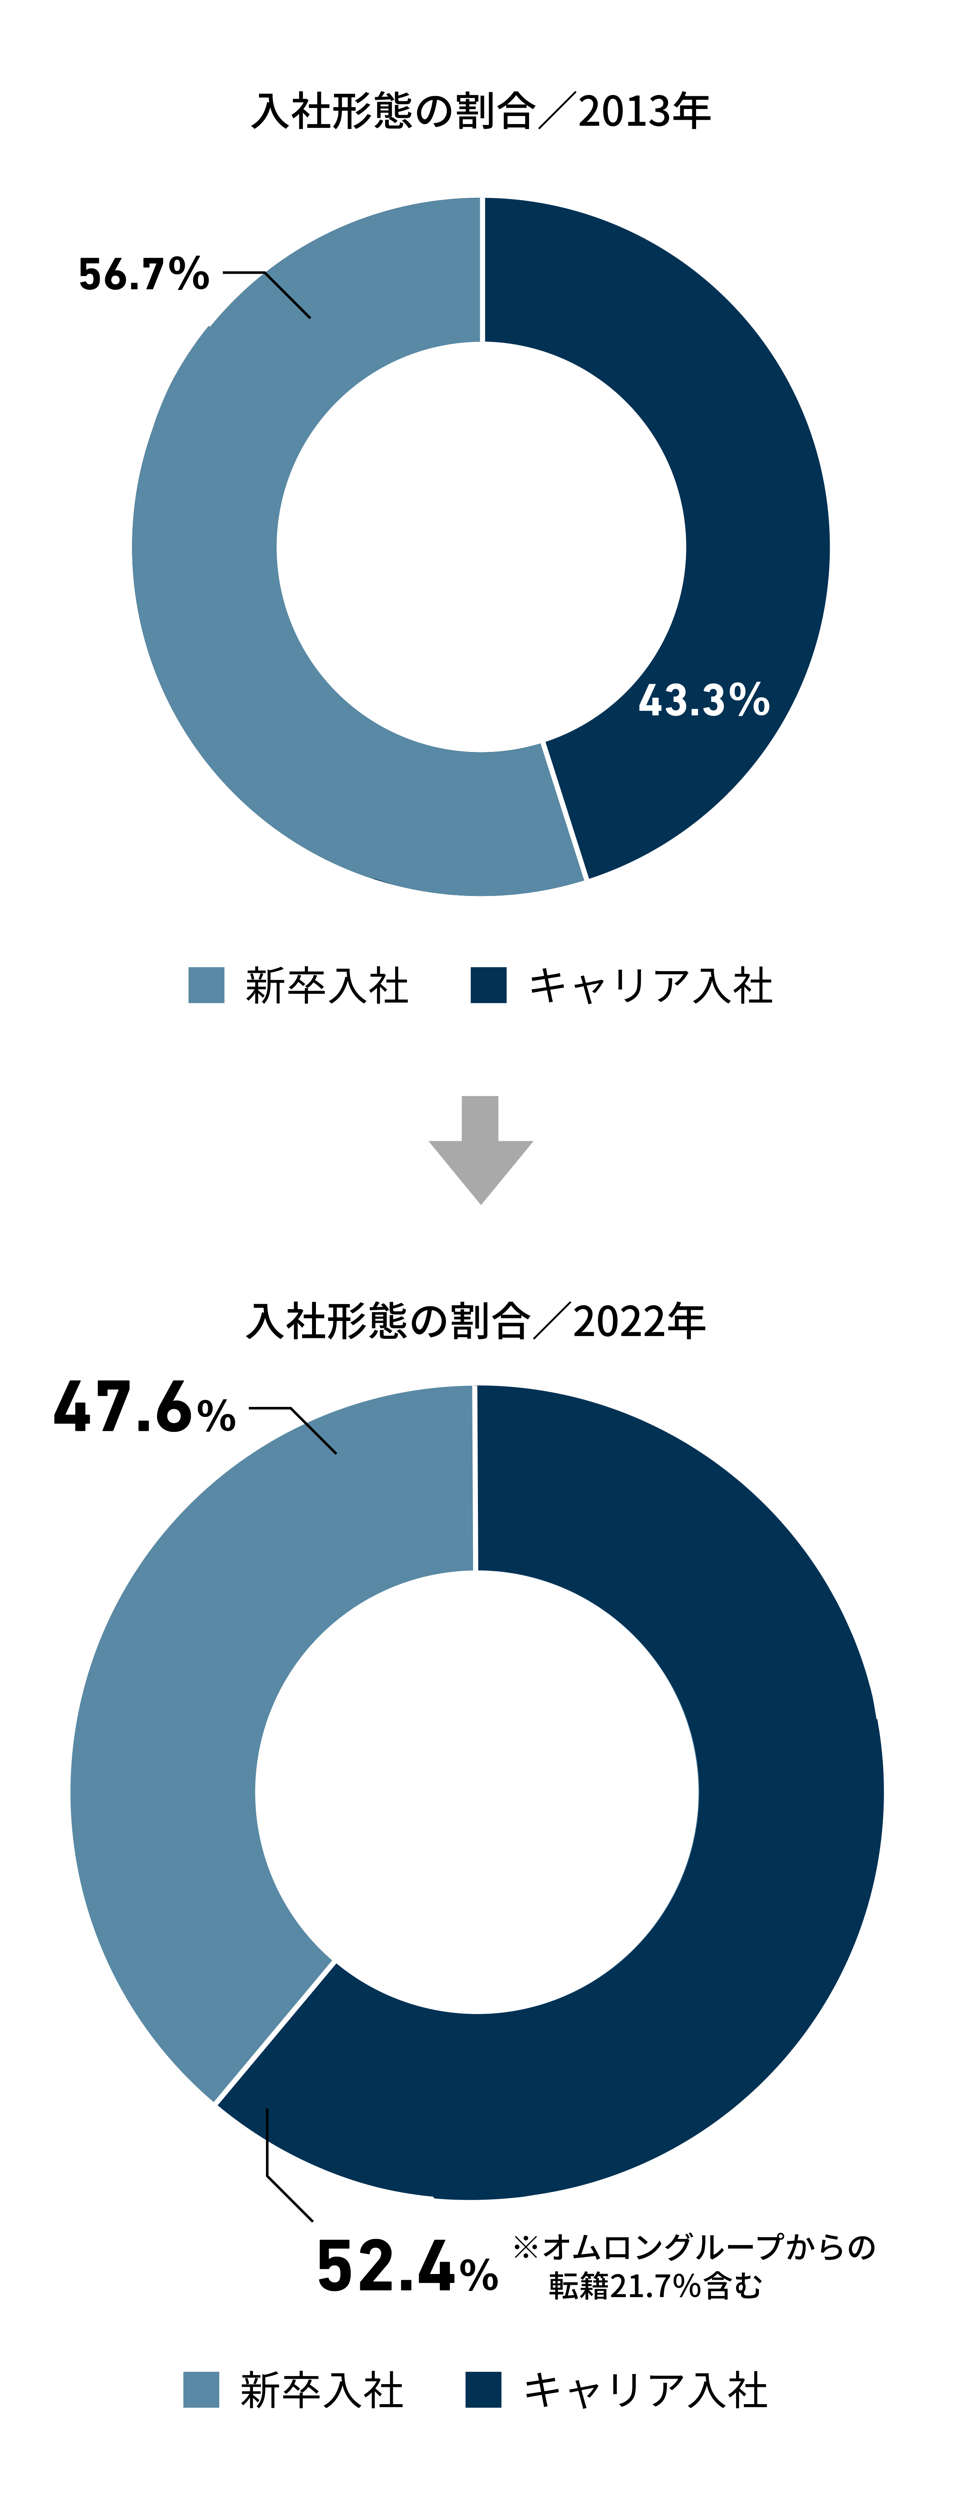 <svg height="974" viewBox="0 0 375 974" width="375" xmlns="http://www.w3.org/2000/svg"><path d="m0 0h375v974h-375z" fill="#fff"/><g transform="translate(-341.5 -1767.302)"><path d="m136 56a80 80 0 1 0 80 80 80.091 80.091 0 0 0 -80-80m0-56a136 136 0 1 1 -136 136 136 136 0 0 1 136-136z" fill="#013153" transform="translate(393 1844.37)"/><path d="m136 0a136 136 0 0 1 136 136v.1.033.07.036s0 .046 0 .069v.032.089.013.1.027.074.034.07.034s0 .052 0 .075v.153.074.137.078.023.1.021.078.1.037.1.1.025.076s0 .022 0 .037v.065.037s0 .047 0 .069v.033.1.013.087.24.1.1.03.072.137.089.011.1.032.07.036.065.037.078.022.1.029.072.034.068.035.077.022.1.021.081.033.068.036.073.027.1.016.084.032.069.037.069.03.1.016.085.035.065.039.067.034.091.008.1.031.071.034.07.03.084.018.1.028.07.039.063.037.074.025.1.026.073.038.064.037.069.032.1.032.067.04.062.039.067.032l-.005.1v.023.076.037.064.038.066.034l-.005.1v.008l-.005.09v.036.066.037.067.033l-.005.089v.01l-.006.1v.031.07.034.07.032l-.005.083v.017l-.006.1v.032.069.036.066.035l-.005.078v.021l-.007.1v.024l-.005.076v.032.069.033l-.005.075v.024l-.007.1v.022l-.006.079v.032.069.033l-.005.074v.027l-.007.1v.014l-.006.085v.031l-.005.068v.036.066.033l-.007.1v.011l-.007.09v.032l-.005.068v.035l-.005.069v.031l-.007.09v.009l-.008.1v.029l-.006.071v.034l-.006.069v.03l-.007.082v.019l-.008.1v.023l-.006.076v.033l-.006.07v.032l-.006.074v.027l-.008.1v.028l-.006.072v.036l-.006.064v.037l-.006.066v.033l-.009.1v.023l-.007.074v.038l-.006.064v.037l-.006.067v.031l-.009.1v.013l-.008.085v.034l-.006.066v.035l-.006.066v.034l-.009.092v.011l-.009.091v.034l-.006.065v.038l-.006.063v.037l-.008.077v.022l-.01.1v.035l-.006.063v.04l-.006.06v.04l-.007.073v.023l-.01.1v.035l-.007.064v.04l-.006.06v.039l-.007.069v.03l-.01.1v.028l-.007.07v.037l-.007.063v.038l-.007.067v.031l-.01.1v.023l-.008.076v.035l-.007.063v.038l-.007.065v.033l-.011.1v.014l-.009.083v.036l-.007.062v.04l-.007.061v.035l-.01.084v.023l-.01.087v.034l-.008.064v.037l-.008.065v.034l-.01.085v.013l-.012.1v.03l-.008.069v.035l-.008.067v.031l-.01.082v.016l-.012.1v.022l-.009.075v.036l-.008.064v.035l-.009.071v.026l-.012.1v.026l-.009.071v.037l-.008.063v.035l-.009.072v.026l-.013.1v.015l-.011.081v.035l-.008.064v.036l-.009.067v.031l-.013.1v.01l-.012.087v.033l-.009.066v.035l-.009.068v.03l-.026.194v.033l-.009.067v.033l-.009.067v.032l-.011.081v.016l-.013.1v.032l-.009.067v.034l-.009.067v.032l-.011.08v.017l-.014.1v.022l-.011.078v.028l-.01.07v.031l-.011.077v.02l-.014.1v.02l-.012.078v.03l-.01.069v.031l-.011.074v.025l-.014.1v.019l-.012.078-.005.036-.009.061-.006.039-.009.062-.005.035-.014.09v.021l-.012.08-.005.033-.01.066-.005.035-.01.066v.031l-.014.088v.009l-.015.1v.028l-.011.07-.005.033-.01.067-.005.033-.013.08v.016l-.015.1v.027l-.011.07-.005.034-.011.066-.005.032-.013.077v.02l-.016.1v.021l-.013.077v.03l-.011.069-.005.032-.012.07v.027l-.016.1v.021l-.013.077-.005.031-.011.067-.005.032-.012.07v.027l-.016.1v.007l-.015.088-.005.032-.011.066-.006.035-.011.065-.006.032-.016.1v.007l-.015.089-.005.031-.012.067-.006.033-.012.067-.005.031-.015.088v.008l-.017.1-.005.031-.012.066-.006.036-.011.06-.007.038-.013.07v.025l-.017.094-.005.03-.012.066-.007.036-.011.062-.007.037-.013.07v.025l-.017.094-.005.029-.012.067-.007.036-.011.061-.007.037-.012.067-.005.029-.017.094v.024l-.013.071-.007.035-.012.061-.007.037-.012.064-.006.031-.018.094v.021l-.014.075-.007.035-.011.059-.008.041-.011.059-.007.036-.016.084v.022l-.016.082-.007.035-.012.06-.008.04-.012.06-.007.034-.015.078v.019l-.018.093-.007.036-.011.058-.008.042-.011.055-.008.041-.013.063-.006.031-.018.091-.007.035-.012.06-.008.042-.011.052-.009.043-.011.055-.008.041-.018.088-.008.04-.011.054-.009.045-.01.051-.009.044-.012.057-.007.036-.019.091-.007.032-.013.062-.008.041-.012.055-.008.04-.012.058-.008.037-.019.089-.006.028-.014.067-.008.04-.012.056-.009.04-.012.057-.008.038-.015.07-.009.044-.015.069-.009.043-.011.051-.009.044-.011.052-.009.043-.014.064-.006.029-.019.089-.009.041-.012.054-.009.042-.012.054-.009.041-.013.061-.007.033-.02.089-.009.039-.012.056-.009.04-.012.056-.009.039-.013.059-.008.035-.02.089-.008.036-.013.059-.009.04-.013.056-.009.04-.014.06-.008.033-.021.092-.006.025-.016.069-.009.038-.013.056-.009.041-.013.056-.009.038-.016.069-.012.054-.014.061-.009.039-.013.056-.009.04-.013.058-.009.037-.017.071-.008.036-.018.076-.009.037-.014.058-.009.04-.013.055-.009.039-.015.064-.007.03-.022.091-.007.031-.015.062-.009.038-.014.058-.009.037-.015.064-.007.031-.022.09-.008.033-.015.061-.009.039-.014.057-.009.037-.015.06-.009.036-.022.089-.008.032-.015.062-.009.038-.015.059-.009.035-.015.062-.008.032-.023.091v.02l-.018.074-.009.035-.014.058-.009.038-.014.058-.009.037-.023.09v.017l-.019.076-.009.036-.015.059-.009.037-.015.058-.009.037-.018.073-.007.029-.021.081-.009.037-.015.057-.01.039-.014.055-.01.041-.016.06-.008.032-.023.089-.009.035-.016.06-.01.037-.014.056-.01.039-.016.062-.008.031-.024.09-.008.03-.016.062-.01.038-.015.056-.01.039-.017.063-.008.029-.024.091-.007.028-.017.066-.009.036-.015.057-.01.038-.016.061-.009.032-.024.091-.005.02-.02.073-.009.033-.016.061-.01.037-.016.06-.009.033-.023.084-.006.023-.021.077-.009.034-.016.058-.011.039-.016.059-.009.034-.022.081v.011l-.025.091-.009.031-.017.061-.01.037-.017.06-.009.032-.021.074-.005.019-.026.092-.007.027-.018.065-.01.035-.017.061-.009.034-.019.066-.008.027-.025.089-.009.032-.017.061-.011.038-.016.057-.01.035-.018.063-.009.031-.026.09-.006.021-.02.071-.01.034-.018.061-.01.033-.019.065-.008.028-.026.091-.005.018-.022.074-.01.033-.018.062-.009.031-.019.065-.009.03-.027.091-.025.086-.01.035-.018.059-.01.035-.018.059-.01.034-.022.074-.005.017-.027.09-.01.033-.018.059-.011.036-.017.058-.011.036-.021.07-.006.021-.027.091-.009.028-.019.065-.01.033-.019.062-.01.032-.022.071-.006.021-.027.09-.009.029-.019.063-.01.034-.018.059-.011.035-.02.065-.008.027-.028.09-.008.026-.02.066-.011.035-.018.057-.011.037-.018.058-.01.034-.027.087-.008.026-.021.067-.011.035-.018.057-.012.037-.018.059-.01.032-.025.081-.006.02-.025.08-.01.033-.018.058-.011.036-.019.059-.011.034-.022.069-.007.022-.028.088-.01.033-.019.06-.011.036-.018.057-.011.035-.02.063-.009.029-.028.088-.01.03-.02.062-.011.035-.019.059-.011.034-.021.063-.009.028-.029.088-.009.029-.02.062-.012.036-.019.057-.011.035-.02.062-.01.03-.029.089-.007.022-.023.069-.011.033-.02.059-.011.035-.019.058-.011.033-.029.088v.014l-.026.078-.009.028-.021.064-.01.031-.021.063-.01.029-.061.181-.01.028-.021.063-.012.034-.019.057-.012.035-.023.069-.007.022-.03.088-.01.03-.021.061-.011.033-.021.06-.011.032-.024.071-.006.018-.031.09-.009.025-.023.066-.011.032-.02.059-.012.034-.022.064-.009.027-.031.09-.007.019-.024.07-.011.033-.02.058-.012.035-.022.062-.009.027-.031.089-.008.022-.024.068-.012.034-.02.056-.013.037-.02.056-.012.034-.028.08-.009.027-.025.07-.011.032-.021.058-.013.036-.021.058-.011.031-.027.077-.005.015-.031.087-.01.027-.022.061-.013.036-.02.057-.012.034-.025.069-.007.02-.032.088-.01.028-.022.061-.013.036-.02.055-.012.034-.023.063-.01.028-.031.086-.012.032-.02.056-.014.039-.02.054-.013.036-.022.059-.011.03-.032.087-.009.024-.025.066-.012.033-.021.057-.013.035-.022.059-.011.031-.032.087-.007.018-.026.069-.013.036-.021.056-.013.034-.023.061-.01.028-.033.089v.011l-.029.077-.012.033-.022.057-.013.034-.022.059-.012.032-.029.078v.011l-.033.087-.011.03-.023.061-.012.031-.023.061-.011.029-.029.076-.005.014-.034.089-.01.026-.024.063-.012.032-.022.058-.013.033-.025.066-.73-.091-.033.086-.012.031-.023.058-.014.035-.021.055-.013.034-.023.059-.012.031-.033.085-.011.028-.024.061-.013.034-.022.056-.014.036-.021.053-.014.035-.03.076-.015.038-.023.059-.014.036-.021.052-.015.038-.022.055-.013.033-.031.079-.009.023-.028.071-.015.037-.021.051-.016.039-.021.052-.014.035-.025.062-.015.037-.03.074-.012.031-.023.057-.014.034-.023.057-.013.033-.026.064-.01.024-.035.086-.011.027-.025.061-.014.034-.022.054-.014.034-.024.058-.013.031-.035.085-.011.026-.025.061-.015.036-.022.053-.015.036-.023.055-.013.032-.035.084-.011.026-.025.061-.01.036-.023.056-.013.032-.024.057-.014.033-.035.084-.008.02-.028.066-.014.034-.023.055-.015.035-.022.053-.015.036-.031.074-.009.022-.032.075-.014.033-.023.054-.015.036-.021.05-.017.039-.025.058-.013.03-.034.08-.015.036-.022.053-.016.037-.022.051-.015.035-.026.061-.012.027-.036.083-.014.033-.023.055-.015.036-.022.052-.016.037-.024.057-.013.029-.036.084-.013.029-.025.059-.015.035-.022.051-.016.038-.023.053-.015.034-.036.083-.012.028-.025.058-.017.038-.021.048-.017.04-.023.052-.015.033-.035.08-.012.027-.028.063-.016.036-.022.049-.017.039-.022.051-.016.036-.027.061-.019.043-.028.064-.016.035-.023.052-.017.038-.022.05-.016.036-.026.059-.014.032-.035.077-.016.035-.022.049-.018.039-.022.05-.016.036-.027.061-.011.025-.037.082-.016.036-.022.05-.018.04-.021.047-.017.038-.023.052-.016.036-.036.08-.016.035-.023.05-.018.038-.023.05-.017.036-.024.052-.016.035-.037.082-.012.027-.027.059-.017.037-.023.05-.017.036-.025.054-.015.032-.039.085-.037.08-.015.033-.025.055-.016.034-.025.054-.015.032-.032.069-.013.027-.033.071-.017.036-.024.05-.016.034-.026.055-.015.031-.031.067-.009.019-.039.083-.013.029-.028.059-.014.03-.027.058-.014.029-.033.069-.008.016-.041.086-.011.023-.03.063-.014.03-.027.057-.015.031-.03.062-.011.023-.04.084-.012.026-.029.061-.015.031-.026.054-.016.033-.027.057-.014.029-.038.079-.016.032-.027.055-.016.034-.026.053-.017.034-.027.056-.014.029-.041.084v.01l-.037.076-.013.027-.028.057-.016.033-.027.054-.015.031-.033.068-.009.018-.04.081-.014.029-.028.056-.016.033-.027.056-.014.029-.034.07-.008.016-.042.084-.012.025-.029.06-.015.031-.027.055-.016.032-.03.06-.012.025-.041.083-.011.022-.032.064-.014.028-.029.057-.015.03-.031.062-.012.023-.042.084-.008.017-.034.067-.015.03-.028.056-.016.031-.029.057-.014.028-.042.082-.01.019-.033.065-.016.032-.027.054-.016.032-.028.055-.016.031-.042.082v.007l-.039.077-.014.028-.03.058-.015.03-.027.053-.017.033-.034.067-.008.016-.042.083-.014.027-.029.057-.016.032-.028.055-.016.031-.037.072v.01l-.044.085-.012.024-.032.061-.016.03-.028.054-.016.031-.035.067-.008.016-.044.085-.008.016-.036.069-.013.025-.032.061-.014.027-.034.065-.01.019-.044.083-.011.02-.034.064-.015.029-.028.053-.018.034-.029.055-.015.028-.044.082-.006.011-.038.072-.015.028-.029.055-.017.033-.03.056-.014.026-.042.078-.007.012-.041.076-.014.026-.03.057-.017.031-.03.056-.015.028-.037.069-.007.014-.044.081-.016.029-.029.054-.019.035-.027.05-.017.032-.032.059-.013.025-.043.08-.016.029-.028.052-.02.037-.026.049-.018.034-.03.056-.014.026-.044.081-.013.024-.032.058-.018.033-.028.051-.017.031-.032.059-.014.025-.045.081-.012.022-.032.059-.019.035-.027.05-.018.033-.029.053-.016.029-.045.08-.009.016-.047.073-.016.03-.03.053-.018.032-.03.054-.016.029-.043.076v.008l-.043.077-.018.032-.029.051-.018.032-.03.054-.015.028-.039.069-.008.014-.045.08-.015.027-.032.056-.016.028-.031.056-.017.029-.034.06-.012.022-.045.08-.015.026-.033.058-.016.028-.031.055-.016.029-.035.061-.012.021-.046.081-.013.022-.035.061-.016.028-.032.056-.016.028-.035.06-.012.021-.046.081-.012.021-.035.061-.017.029-.031.054-.017.029-.033.058-.014.025-.047.08-.008.014-.039.068-.016.027-.033.056-.017.029-.032.054-.016.028-.04.068-.012.02-.043.074-.015.026-.032.055-.018.03-.032.055-.016.027-.041.07-.007.011-.048.081-.014.023-.034.058-.018.03-.032.053-.016.028-.036.06-.013.022-.047.08-.012.02-.036.061-.016.028-.033.056-.016.026-.036.06-.013.022-.048.08-.011.018-.038.063-.016.027-.033.055-.016.028-.034.057-.015.025-.048.08-.005.009-.042.07-.018.029-.032.053-.018.03-.032.053-.017.028-.048.079-.008.014-.04.066-.018.03-.031.052-.018.03-.032.053-.019.031-.043.07-.005.008-.048.079-.016.027-.034.056-.017.027-.033.054-.017.028-.042.068-.007.012-.05.081-.011.019-.038.061-.017.027-.033.054-.017.028-.039.064-.01.016-.049.08-.013.022-.037.06-.016.026-.035.056-.016.026-.039.062-.011.018-.05.08-.01.015-.04.065-.016.026-.034.055-.018.029-.037.059-.012.019-.051.082-.048.077-.012.02-.037.06-.016.026-.037.058-.014.022-.1.16-.016.025-.035.056-.018.028-.035.056-.015.023-.048.075v.005l-.051.081-.013.02-.038.06-.016.025-.037.058-.015.023-.045.07-.006.009-.051.08-.012.019-.038.06-.018.028-.034.053-.017.027-.039.061-.012.018-.052.08-.009.014-.042.065-.016.025-.037.057-.016.024-.042.064-.01.015-.052.081-.008.013-.043.066-.017.026-.036.055-.016.025-.039.06-.014.021-.052.08-.048.073-.015.023-.038.058-.015.023-.039.059-.014.022-.1.158-.017.025-.035.054-.018.027-.036.055-.016.025-.1.157-.015.022-.038.057-.017.026-.037.056-.016.024-.044.066-.008.013-.052.078-.015.023-.038.056-.017.025-.037.056-.016.024-.042.063-.011.016-.052.077-.015.023-.038.057-.018.026-.035.052-.019.028-.038.056-.015.023-.051.076-.014.021-.038.056-.02.029-.034.05-.02.029-.036.054-.016.024-.052.077-.009.013-.045.067-.014.021-.04.059-.016.023-.041.061-.013.018-.108.157-.014.021-.04.058-.017.025-.04.058-.014.02-.051.074-.055.079-.012.017-.041.06-.017.025-.038.055-.016.024-.043.063-.011.015-.054.077-.013.019-.041.059-.017.025-.038.055-.016.023-.045.064-.01.014-.055.079-.008.011-.046.066-.015.022-.04.057-.017.024-.041.058-.014.02-.055.078-.006.008-.049.07-.015.021-.041.058-.016.022-.042.06-.014.019-.11.155-.015.021-.041.057-.017.024-.041.057-.015.02-.111.155-.014.019-.042.058-.016.023-.041.057-.016.022-.054.075-.057.079-.011.016-.045.062-.015.021-.04.056-.016.023-.051.071-.058.08-.008.011-.048.066-.014.02-.043.059-.015.02-.051.07v.005l-.058.08-.006.008-.05.069-.014.02-.042.057-.016.022-.047.064-.009.012-.115.157-.01.014-.047.064-.013.018-.048.065-.009.012-.116.157-.01.014-.046.062-.015.02-.046.062-.01.014-.117.157-.008.01-.049.066-.014.019-.046.062-.011.014-.057.077-.059.079-.009.012-.047.063-.016.022-.044.058-.014.018-.053.07v.006l-.059.079-.007.009-.051.067-.014.019-.045.06-.013.017-.052.07v.006l-.117.155-.014.019-.045.059-.014.019-.049.064-.008.011-.117.154-.013.017-.046.06-.014.018-.048.063-.011.014-.116.152-.015.02-.044.057-.016.021-.045.059-.013.017-.119.154-.008.011-.05.065-.013.017-.048.062-.012.015-.118.152-.012.015-.047.061-.015.019-.045.058-.014.018-.055.07-.061.078-.007.009-.052.066-.014.018-.046.058-.015.02-.05.064-.009.011-.06.077-.006.007-.054.068-.013.017-.046.059-.015.019-.051.064-.008.01-.121.153-.011.014-.049.062-.014.018-.05.063-.009.011-.122.153-.009.011-.051.064-.012.016-.05.063-.01.013-.122.153-.008.009-.053.066-.012.015-.05.062-.011.014-.058.072-.062.077-.006.007-.054.066-.014.018-.048.059-.013.016-.058.071-.064.078-.057.07-.015.018-.047.058-.014.018-.05.062-.01.013-.062.076-.059.072-.014.017-.048.059-.014.018-.049.06-.012.014-.122.148-.016.019-.045.055-.017.021-.045.054-.017.021-.121.146-.015.018-.047.057-.016.02-.047.056-.015.018-.124.149-.007.009-.055.066-.011.014-.051.062-.012.015-.125.149-.006.007-.056.067-.013.015-.05.06-.013.016-.059.07-.065.077-.059.07-.015.018-.047.056-.016.019-.055.065-.005.006-.127.149-.012.015-.051.06-.013.016-.055.065-.007.009-.127.149-.01.012-.052.061-.014.016-.054.063-.008.009-.129.15-.007.008-.055.064-.014.016-.053.061-.01.012-.128.149-.007.008-.056.064-.013.015-.054.062-.008.01-.131.15-.06.069-.013.015-.052.06-.012.014-.062.071-.13.148-.013.015-.051.058-.014.016-.056.064-.006.007-.129.146-.014.015-.051.058-.014.015-.056.064-.007.008-.13.146-.012.014-.052.059-.014.016-.053.06-.011.013-.129.145-.01.011-.055.062-.012.013-.055.061-.011.012-.131.146-.007.008-.057.064-.012.013-.055.061-.01.011-.132.146-.061.067-.011.012-.053.059-.014.015-.058.064-.006.007-.066.073v.005l-.06.066-.013.014-.053.059-.013.015-.058.064-.006.007-.133.146-.009.01-.056.061-.013.015-.059.064-.005.006-.134.146-.008.009-.057.062-.013.014-.057.062-.008.009-.134.145-.007.008-.058.063-.013.014-.056.06-.01.011-.134.144-.062.066-.01.011-.059.063-.008.008-.2.217-.008.008-.06.064-.009.01-.2.215-.009.01-.059.062-.009.01-.064.068-.137.144-.009.009-.058.061-.012.013-.057.06-.011.011-.136.143-.006.006-.061.064-.011.012-.058.06-.01.011-.137.142-.005.005-.062.064-.012.012-.058.06-.01.01-.138.143-.065.067-.012.012-.058.059-.011.011-.206.212-.007.008-.059.061-.012.013-.065.067-.139.142-.01.01-.058.059-.012.013-.207.211-.005.005-.062.062-.012.012-.062.062-.006.006-.141.143-.066.067-.009.01-.065.065-.143.143-.065.065-.013.013-.06.06-.008.008-.21.209-.01.01-.063.062-.006.006-.212.21-.007.007-.066.065-.215.212-.066.065-.007.007-.069.067-.143.14-.007.007-.064.063-.008.008-.068.066-.145.141-.069.067-.006.006-.068.066-.216.209-.007.007-.066.064h-.005l-.216.208-.006.006-.066.064-.006.006-.217.207-.068.065-.219.208-.069.065-.007.006-.291.274-.006.006-.071.067-.221.207-.005.005-.071.066-.22.2-.007.007-.068.063-.222.205-.07.064-.222.2-.073.067-.224.205-.071.064-.006.005-.071.065-.15.136-.072.065-.071.064-.224.2h-.005l-.071.064-.226.2-.072.064-.225.2-.069.062-.007.006-.226.2-.072.064h-.005l-.3.265h-.006l-.3.264-.3.264h-.006l-.074.064-.23.2-.075.065-.231.2-.076.065-.31.264q-.817.694-1.642 1.373l-.313.257a135.724 135.724 0 0 1 -44.4 24.175l-17.127-53.317a80.022 80.022 0 0 0 -24.701-156.017zm0 0v56a79.368 79.368 0 0 0 -46.585 14.95l-32.67-45.483.022-.016.012-.009.069-.049.011-.008.16-.115.008-.006.069-.05.016-.011.067-.047.012-.009.158-.112.014-.01.065-.046.016-.012.073-.052.082-.058.076-.053.014-.01.067-.047.013-.009.159-.112.012-.008.067-.047.017-.012.066-.046.014-.009.158-.11.016-.011.063-.044.019-.013.065-.046.013-.009.08-.056.072-.05.021-.015.059-.041.02-.014.073-.05.082-.056.007-.005.07-.048.02-.014.063-.043.016-.011.157-.108.019-.013.058-.04.025-.017.061-.041.016-.011.08-.055.074-.05.021-.014.057-.039.024-.017.062-.042.016-.011.078-.053.014-.01.064-.043.022-.015.057-.039.024-.016.073-.049.079-.053.019-.013.061-.041.022-.015.06-.04.02-.013.159-.106.017-.011.063-.042.02-.014.064-.043.016-.01.081-.054.077-.051.017-.012.066-.044.016-.01.162-.107.009-.006.07-.046.019-.013.064-.042.017-.011.161-.106.016-.011.063-.041.039-.03.065-.043.014-.009.081-.053h.007l.072-.047.021-.014.061-.04.021-.014.071-.046h.007l.081-.053.014-.009.067-.044.019-.012.064-.041.018-.011.161-.1.018-.012.062-.04.022-.014.062-.04.019-.012.158-.1.025-.016.057-.037.023-.015.067-.043.011-.007.082-.052.011-.007.069-.044.021-.013.063-.04.017-.011.078-.05.082-.052.015-.01.064-.04.023-.015.062-.039.019-.012.161-.1.019-.012.062-.039.023-.014.065-.041.015-.009.081-.051.012-.007.069-.043.022-.014.058-.036.025-.016.067-.042.012-.007.082-.051.013-.008.067-.042.022-.013.061-.038.021-.013.16-.1.022-.013.06-.037.024-.015.061-.038.02-.012.081-.05h.007l.073-.045.03-.037.059-.036.023-.014.065-.04.016-.01.081-.05.012-.008.068-.041.022-.014.062-.038.02-.012.071-.043.01-.006.08-.049.02-.012.06-.036.027-.016.058-.035.022-.014.08-.048h.008l.073-.044.023-.014.057-.034.028-.017.059-.036.021-.013.079-.048.019-.011.062-.037.026-.015.057-.034.025-.015.074-.044h.005l.082-.049.021-.013.06-.036.026-.015.057-.034.025-.015.16-.095.028-.016.055-.033.027-.016.059-.035.023-.014.08-.047.013-.007.067-.039.028-.017.056-.033.026-.015.064-.038.017-.01.081-.047.019-.011.062-.036.028-.016.055-.032.027-.016.072-.042.009-.005.081-.047.024-.014.057-.033.029-.017.057-.033.024-.014.08-.046.012-.007.067-.039.031-.018.05-.029.033-.019.055-.032.025-.014.079-.046.021-.012.06-.034.029-.016.054-.031.029-.016.064-.037.018-.01.079-.045.027-.015.055-.031.03-.017.052-.03.032-.018.074-.042.017-.01.067-.038.029-.017.054-.031.03-.017.054-.031.028-.016.078-.044.022-.012.06-.034.031-.017.051-.028.032-.018.057-.032.025-.014.079-.044.024-.013.057-.032.031-.017.052-.029.031-.017.067-.037.028-.024.072-.04.031-.017.051-.028.034-.019.05-.028.031-.017.07-.039.038-.021.052-.028.034-.019.048-.027.034-.019.054-.029.029-.016.077-.042.032-.018.05-.027.033-.018.051-.028.032-.018.058-.032.031-.017.069-.038.037-.02.046-.025.037-.02.047-.025.035-.019.072-.039.028-.015.058-.032.035-.019.048-.026.035-.019.051-.028.031-.017.078-.042.029-.016.051-.027.037-.02.048-.026.036-.011.058-.031.024-.013.079-.042.03-.016.052-.028.035-.019.049-.026.033-.017.062-.033.041-.022.058-.03.036-.019.046-.024.038-.02.049-.026.033-.018.077-.04.033-.017.05-.026.036-.019.047-.024.038-.02.049-.026.032-.017.078-.041.03-.016.054-.028.033-.017.048-.025.036-.019.06-.031.03-.015.071-.037.033-.017.049-.026.036-.019.048-.025.035-.018.078-.04.025-.013.057-.029.036-.019.047-.024.037-.019.048-.025.035-.018.078-.04.031-.016.053-.027.035-.018.05-.026.032-.016.06-.031.025-.013.079-.04.031-.016.052-.026.036-.018.05-.025.035-.018.063-.032.043-.022.055-.028.035-.018.049-.025.037-.018.049-.024.035-.017.077-.039.036-.018.048-.024.038-.019.046-.023.038-.019.051-.025.033-.016.077-.038.037-.018.047-.023.039-.019.046-.023.038-.019.057-.028.044-.022.059-.029.039-.019.048-.022.039-.019.048-.023.036-.018.073-.036.042-.021.044-.022.043-.021.041-.02.041-.02.045-.022.039-.019.076-.037.04-.019.043-.021.041-.02.045-.022.039-.019.045-.022.07-.034.044-.021.045-.022.037-.018.048-.023.035-.017.046-.022.042-.02.073-.035.044-.021.043-.021.039-.019.046-.022.039-.019.044-.021.075-.036.042-.02.043-.02.043-.02.04-.019.045-.021.044-.021.042-.025.069-.033.043-.02.04-.019.046-.022.037-.017.046-.022.041-.019.077-.036.04-.019.046-.022.038-.018.045-.021.04-.018.046-.021.04-.019.078-.036.04-.019.044-.02.041-.019.045-.021.038-.018.065-.03.056-.026.04-.018.045-.021.043-.02.04-.019.044-.02.037-.017.086-.04.035-.016.048-.022.034-.016.05-.023.033-.015.051-.023.022-.01.1-.048.028-.013.052-.024.031-.014.052-.024.029-.013.18-.081.029-.013.051-.023.033-.015.05-.022.033-.015.1-.045.022-.01.054-.024.029-.013.051-.023.033-.015.052-.023.021-.009.108-.048.025-.011.052-.023.034-.015.05-.022.032-.014.175-.077.035-.015.049-.022.035-.015.048-.021.037-.016.084-.037.039-.017.05-.022.032-.014.052-.023.032-.014.052-.023.026-.011.1-.045.026-.011.053-.023.03-.013.053-.023.03-.013.053-.023.019-.008.109-.047.029-.013.053-.023.029-.012.064-.024.025-.011.188-.081.025-.011.054-.023.03-.013.055-.023.018-.008.129-.055h.006l.058-.025.027-.011.062-.023.023-.01.19-.08.025-.011.054-.023.031-.013.052-.022.03-.012.181-.076.031-.013.052-.022.034-.014.05-.021.033-.014.1-.041.028-.012.05-.021.034-.014.051-.021.032-.013.052-.022.025-.01.108-.045.025-.01.054-.022.031-.013.053-.022.032-.013.185-.076.026-.011.048-.019.034-.014.052-.021.031-.013.126-.051.053-.022.033-.013.051-.021.032-.013.053-.021.027-.011.111-.045.019-.008.058-.023.026-.011.057-.023.025-.01.192-.08.022-.009.058-.023.027-.011.057-.023.024-.01.195-.077.021-.008.06-.023.025-.01.058-.023.023-.009.13-.044h.009l.059-.023.025-.01.058-.023.027-.01.058-.023h.009l.124-.048.023-.009.055-.022.03-.012.055-.021.027-.01.188-.072.029-.011.054-.021.028-.015.055-.021.028-.011.11-.042.021-.008.054-.021.031-.012.054-.021.029-.011.057-.022.014-.005.126-.048.017-.006.058-.022.028-.011.06-.026.025-.009.191-.072.028-.011.056-.021.029-.011.055-.021.028-.011.188-.07.029-.011.053-.02.034-.013.053-.02.024-.009.118-.044.017-.006.056-.021.03-.011.057-.021.029-.011.06-.022.138-.05.02-.007.059-.022.025-.009.059-.021.025-.009.2-.071.024-.009.057-.021.029-.011.058-.021.02-.007.2-.071.026-.009.058-.021.025-.009.061-.022h.011l.128-.046.02-.007.06-.021.026-.009.058-.021.026-.009.2-.072h.014l.062-.022.027-.009.058-.02.024-.009.191-.067.034-.012.053-.019.032-.011.055-.019.024-.008.113-.039.025-.009.057-.02.028-.01.057-.02.029-.01.057-.02.129-.044.029-.01.055-.019.031-.01.057-.02.025-.009.2-.067.026-.009.059-.02.026-.009.059-.02.023-.008.122-.041.016-.005.057-.019.03-.01.055-.018.032-.011.057-.019-.001-.011.126-.042.028-.009.054-.018.034-.011.055-.018.026-.008.2-.065.027-.009.05-.02.031-.01.056-.018.028-.009.115-.038.021-.007.059-.018.029-.01.057-.019.029-.009.059-.019h.011l.131-.043.018-.006.058-.019.029-.009.057-.018.028-.009.2-.063.025-.008.058-.019.028-.009.058-.019.026-.008.2-.063.025-.008.057-.018.031-.01.058-.018.018-.005.137-.043h.007l.062-.02.025-.008.061-.019.022-.007.207-.065.017-.005.062-.024.023-.007.062-.019.02-.006.206-.064.019-.004.062-.019.026-.008.06-.018.022-.007.127-.039h.013l.059-.018.028-.009.059-.018.027-.008.06-.018h.015l.127-.038.022-.007.059-.018.029-.009.059-.018.027-.008.2-.06.022-.007.06-.018.027-.008.062-.018h.017l.2-.06.03-.009.058-.017.027-.008.066-.035h.008l.135-.04.019-.005.06-.018.028-.008.059-.017.027-.008.2-.058.024-.007.059-.017.03-.009.058-.017.026-.008.2-.057.028-.008.058-.017.03-.009.057-.016.027-.008.126-.036h.011l.061-.017.027-.008.062-.018.029-.008.06-.017.134-.038.027-.007.055-.016.037-.008.057-.016.027-.008.2-.055.026-.007.059-.016.028-.008.061-.017.022-.006.132-.036h.011l.061-.017.028-.008.059-.016.028-.008.062-.017h.006l.145-.039h.011l.063-.017.027-.007.06-.016.028-.008.2-.054.024-.007.061-.016.028-.007.059-.016.027-.007.138-.037.06-.016.029-.008.057-.015.033-.009.057-.015.024-.006.125-.033h.017l.061-.016.028-.007.061-.016.024-.006.208-.054.021-.005.063-.016.023-.006.064-.016.022-.006.2-.052.027-.007.059-.015.03-.008.06-.015.025-.006.129-.033h.011l.061-.015.029-.007.06-.015.026-.006.064-.016.14-.035.022-.006.061-.015.029-.007.058-.014.032-.008.2-.048.031-.008.057-.014.034-.008.058-.014.025-.006.128-.031h.014l.054-.013.038-.009.053-.013.037-.009.053-.013.038-.032.106-.026.033-.008.054-.013.036-.009.056-.013.034-.008.057-.014.139-.033.028-.007.058-.014.032-.008.058-.014.03-.007.2-.046.032-.007.057-.013.033-.008.058-.013.028-.007.126-.029h.014l.063-.014.028-.006.06-.014.03-.007.061-.014h.005l.138-.031.024-.006.059-.013.034-.008.057-.013.031-.007.2-.045.03-.007.059-.013.032-.007.058-.013.031-.007.111-.025.029-.006.058-.013.032-.007.059-.013.031-.007.06-.013h.014l.132-.029h.022l.062-.013.029-.006.061-.013.027-.006.2-.044.027-.006.061-.013.029-.006.061-.013.025-.005.2-.044.03-.006.059-.012.031-.007.062-.013h.012l.142-.03h.013l.062-.013.03-.006.06-.013.027-.006.206-.043.027-.005.062-.013.027-.006.063-.013h.023l.209-.043.027-.006.06-.012.033-.007.059-.012.029-.006.114-.023.028-.006.056-.011.037-.007.056-.011.035-.007.057-.011h.021l.121-.024.029-.006.056-.011.037-.007.054-.011.038-.007.194-.038.034-.007.054-.01.039-.008.055-.011.033-.006.121-.023h.017l.056-.011.039-.007.053-.01.039-.007.054-.01.036-.007.1-.019.036-.007.055-.01.038-.007.054-.01.038-.007.056-.01h.02l.117-.022.035-.007.057-.01.037-.007.056-.01.036-.007.1-.018.041-.007.051-.009.043-.008.052-.009.043-.008.049-.009.047-.008.091-.016.039-.007.055-.01.037-.007.055-.01.039-.007.054-.01.039-.007.094-.017.044-.008.049-.009.045-.008.05-.009.045-.008.048-.008.085-.015.048-.008.045-.04.049-.009.044-.008.051-.009.046-.008.076-.013.057-.01.046-.008.048-.008.048-.008.047-.008.05-.011.06-.01.066-.011.054-.009.047-.008.047-.008.049-.008.047-.008.048-.008.085-.014.045-.007.05-.008.047-.008.048-.008.046-.008.054-.009.053-.009.075-.012.043-.007.052-.008.044-.007.053-.009.044-.007.056-.009.073-.012.051-.008.047-.007.049-.008.046-.007.052-.008.043-.007.088-.014.041-.006.055-.009.042-.003.049-.008.051-.003.048-.007.065-.01.066-.01.051-.008.043-.007.052-.008.043-.007.051-.008.052-.008.067-.01.061-.009.047-.007.048-.007.048-.007.05-.007.044-.007.079-.012.048-.007.056-.008.047-.007.051-.007.043-.006.057-.008.039-.006.089-.013.042-.006.053-.008.046-.007.052-.007.044-.006.058-.008.051-.007.075-.011.041-.006.054-.008.039-.009.051-.007.049-.009.062-.009.064-.009.058-.008.043-.006.052-.007.046-.006.054-.007.041-.006.09-.012.039-.005.056-.008.046-.006.049-.007.048-.006.053-.007.041-.005.088-.012.044-.006.051-.007.046-.006.051-.007.045-.006.065-.008.054-.007.066-.008.044-.006.053-.007.044-.006.053-.007.044-.006.081-.01.047-.006.056-.007.044-.005.054-.007.043-.005.055-.007.042-.005.089-.011h.039l.058-.007.043-.005.059-.012h.038l.062-.009.047-.006.076-.009h.039l.058-.007.042-.005.056-.007h.042l.076-.009.048-.006.061-.007.043-.005.054-.006.043-.005.063-.019h.037l.09-.01h.04l.057-.007h.044l.053-.006.044-.005.059-.007.046-.005.082-.02h.044l.056-.011h.043l.057-.011h.041l.069-.008.052-.01.061-.007h.045l.053-.006h.045l.055-.006h.041l.091-.01h.036l.061-.006h.043l.053-.006h.044l.056-.006h.041l.089-.009h.043l.054-.044h.047l.052-.005h.044l.067-.007h.048l.069-.017h.044l.056-.009h.045l.055-.01h.043l.077-.012h.05l.06-.01h.044l.053-.005h.044l.06-.006h.037l.091-.019h.039l.058-.005h.042l.057-.005h.042l.066-.006h.033l.089-.008h.039l.06-.005h.041l.057-.005h.041l.077-.035h.044l.067-.006h.042.056.042l.06-.005h.038l.094-.008h.028l.069-.006h.038l.062-.005h.037l.069-.006h.028l.094-.008h.034l.065-.005h.038l.065-.005h.033l.088-.007h.023l.086-.048h.036.062.039.062.038l.093-.022h.034.065.039.061.039l.07-.005h.028l.095-.007h.033.066.037.063.037l.08-.006h.017l.1-.007h.033.066.036.068.032l.1-.007h.018l.073-.068h.037.064.036.072.027l.1-.006h.031.067.04.063.035.078.021l.1-.006h.03.07.035.069.032l.1-.006h.015.084.034.065.038.067.031l.1-.005h.027.072l.1-.005h.039.069.029l.1-.005h.034.064l.1-.005h.038.087.015.093.035.066.037.068.032.1.018.081.034.069.032.076.025.1-.001.075.034.072.028.091.009.1.026.074.032.073.028.1.017.083.031.07.109.024.1.1.1.119.011.1.1.106.026l.2-.006h.1.107.126.1.1.11.122.1.1.124.107.1.107.129.1.1.113.119 1.998z" fill="#5989a4" transform="matrix(-.951 -.309 .309 -.951 616.317 2151.74)"/><g fill="#fff"><path d="m530.6 1900.413h-2v-56.043h2z"/><path d="m545.248 1899.314-17.048-53.477 1.906-.607 17.045 53.477z" transform="translate(24 211)"/></g></g><path d="m158.407 72a86.407 86.407 0 1 0 86.407 86.407 86.5 86.5 0 0 0 -86.407-86.407m0-72a158.407 158.407 0 1 1 -158.407 158.407 158.407 158.407 0 0 1 158.407-158.407z" fill="#5989a4" transform="translate(27.471 539.83)"/><path d="m158.407 0a158.407 158.407 0 0 1 158.406 158.407v.119.014.112.02.111.019.111.019.113.012.113.008.117.014q0 .056 0 .112v.02q0 .056 0 .112s0 .013 0 .016v.115.013.123.117.01.116.014.113.019.11.02.111.017.116.118.013.112.02.109.021.109.019.113.01.115.007.114.017.111.019.111.017.113.014.116.008.118.118.013.114.016.111.021.111.013.118.123.118.015.114.015.113.016.115.008.118.005.117.014.112.018.112.016.114.013.117.006.12.117.015.11.021.109.019.11.016.116.118.01.116.013.112.019.111.017.112.014l-.005.116-.005.118v.013l-.005.111v.019l-.005.108v.022l-.005.11v.014l-.006.116v.009l-.006.115v.007l-.006.111v.022l-.005.107v.021l-.006.109v.018l-.006.111v.016l-.006.115-.006.116v.01l-.006.115v.014l-.006.112v.017l-.006.11v.019l-.006.11v.015l-.007.114-.007.116v.013l-.007.11v.02l-.007.108v.02l-.007.109v.017l-.007.113v.01l-.007.111v.011l-.007.112v.018l-.007.109v.02l-.007.109v.018l-.007.11v.016l-.008.113v.008l-.008.112v.012l-.008.112v.017l-.008.11v.019l-.008.109v.018l-.008.112v.011l-.017.234v.014l-.008.109v.022l-.008.107v.02l-.008.108v.02l-.008.108v.017l-.008.11v.006l-.009.113v.017l-.008.109v.02l-.008.107v.021l-.009.11v.013l-.009.115v.009l-.009.114v.008l-.009.111v.02l-.009.11v.015l-.009.111v.017l-.009.111v.013l-.01.115v.006l-.01.114v.011l-.01.111v.018l-.009.108v.02l-.009.107v.021l-.01.109v.01l-.011.118-.011.118v.011l-.01.11v.02l-.01.109v.017l-.01.109v.017l-.01.112v.009l-.01.109v.013l-.011.112v.015l-.011.11v.019l-.011.109v.017l-.011.109v.016l-.011.114-.011.114v.015l-.011.107v.022l-.01.1v.027l-.01.1v.023l-.011.106v.017l-.011.108v.007l-.012.113v.016l-.011.107v.021l-.011.106v.021l-.011.107v.019l-.012.11v.011l-.012.109v.011l-.012.111v.016l-.012.11v.017l-.012.109v.017l-.012.111v.011l-.013.117-.013.113v.014l-.012.106v.023l-.012.105v.019l-.012.106v.021l-.013.108v.013l-.013.11v.008l-.013.112v.014l-.013.109v.019l-.013.107v.02l-.013.105v.022l-.013.107v.012l-.013.109v.01l-.014.111v.016l-.013.109v.018l-.013.108v.019l-.014.11v.011l-.015.116-.014.113v.012l-.014.11v.017l-.014.108v.017l-.014.11v.013l-.015.112v.011l-.03.231v.013l-.015.11v.016l-.014.106v.023l-.014.105v.017l-.015.11v.011l-.016.115-.015.113v.016l-.015.108v.018l-.015.106v.02l-.015.107v.014l-.016.111v.012l-.015.108v.009l-.015.11v.018l-.015.107v.019l-.015.107v.018l-.016.109v.011l-.017.115-.016.112v.014l-.016.108v.019l-.016.106v.019l-.016.106v.018l-.016.11v.01l-.016.111v.007l-.017.113v.013l-.016.107v.02l-.016.105v.019l-.016.1v.021l-.017.108v.006l-.017.112v.009l-.017.11v.016l-.016.1v.023l-.016.1v.018l-.017.107v.017l-.017.109v.007l-.017.107v.016l-.017.109v.014l-.018.11v.014l-.018.109v.016l-.018.11v.01l-.018.113-.018.113v.013l-.018.107v.019l-.017.1v.02l-.018.107v.015l-.019.112-.02.116v.005l-.019.111v.015l-.018.108v.017l-.018.108v.015l-.019.11v.011l-.02.113v.007l-.019.111v.008l-.019.111v.014l-.019.109v.014l-.019.109v.016l-.019.11v.008l-.02.115-.02.112v.014l-.019.1v.022l-.018.1v.021l-.019.1v.018l-.02.109v.007l-.021.115-.021.114v.011l-.02.107v.019l-.019.105v.018l-.02.106v.016l-.021.111-.021.114v.01l-.021.11v.015l-.02.106v.019l-.02.106v.014l-.021.109v.013l-.043.223v.017l-.02.106v.016l-.02.105v.02l-.02.1v.016l-.021.107v.013l-.021.108-.022.111v.014l-.021.106v.019l-.02.1v.023l-.02.1v.018l-.021.107v.01l-.021.1v.015l-.021.1v.022l-.02.1v.023l-.02.1v.023l-.021.1v.018l-.02.1v.019l-.021.1v.016l-.021.1v.024l-.021.1v.02l-.021.1v.023l-.021.1v.012l-.022.105v.009l-.023.111v.011l-.022.1v.022l-.022.1v.019l-.022.1v.018l-.023.106v.01l-.022.1v.013l-.023.107v.016l-.022.1v.02l-.022.1v.017l-.023.106v.014l-.024.11-.024.111v.011l-.023.106v.018l-.023.1v.017l-.023.105v.016l-.024.108v.008l-.051.228v.009l-.025.111v.011l-.025.109v.013l-.025.11v.009l-.026.113v.006l-.026.112-.025.109v.015l-.024.1v.02l-.023.1v.02l-.024.105v.011l-.026.112-.026.112v.009l-.025.108v.015l-.025.106v.015l-.025.108v.011l-.026.111v.005l-.054.229v.009l-.026.11v.012l-.026.109v.011l-.026.108v.014l-.026.109v.006l-.027.112-.027.109v.014l-.025.1-.005.021-.025.1v.014l-.026.108v.01l-.055.225v.01l-.026.106v.016l-.026.1v.019l-.026.1v.014l-.027.106v.014l-.027.108-.028.11v.012l-.027.106v.015l-.027.1v.016l-.027.1v.014l-.027.107v.009l-.028.107v.006l-.027.105v.019l-.026.1-.005.02-.026.1-.005.02-.026.1v.018l-.027.1v.009l-.027.1v.011l-.027.1v.019l-.027.1v.019l-.026.1-.006.021-.027.1v.01l-.06.224v.008l-.028.107v.015l-.029.107v.01l-.029.107v.015l-.029.107v.006l-.029.107v.009l-.757.312v.011l-.029.106v.014l-.028.1v.016l-.029.1v.012l-.03.109-.031.114-.03.107v.015l-.029.1v.017l-.029.1v.015l-.03.107v.008l-.063.226v.007l-.031.109v.011l-.03.105v.016l-.03.105v.011l-.03.107v.011l-.063.22v.011l-.031.107v.012l-.03.105v.015l-.03.1v.013l-.031.108-.032.112-.031.108v.013l-.03.1v.014l-.031.1v.013l-.031.107v.008l-.066.223v.007l-.032.107v.012l-.031.1v.015l-.031.1v.014l-.032.106v.008l-.033.11-.033.109v.012l-.031.1-.005.018-.031.1v.012l-.032.106v.012l-.033.108-.033.109v.007l-.033.109v.008l-.032.105v.015l-.031.1v.016l-.031.1-.005.018-.032.1-.033.106v.014l-.031.1-.006.019-.031.1-.006.02-.031.1v.015l-.033.106-.069.221v.012l-.033.1v.013l-.033.1v.013l-.033.105v.01l-.034.107v.01l-.034.107-.034.107v.012l-.034.1v.012l-.033.1-.005.017-.033.1v.01l-.035.109-.036.112-.034.1-.005.016-.033.1v.015l-.033.1v.014l-.035.108-.075.229-.036.109v.009l-.036.108v.008l-.036.108v.01l-.036.108-.075.224v.007l-.036.107v.01l-.036.108v.007l-.036.109v.007l-.037.11-.037.11v.007l-.036.107v.009l-.036.106v.01l-.036.107v.007l-.037.11-.116.338v.006l-.036.106v.014l-.036.1v.009l-.037.108-.077.222v.007l-.037.107v.008l-.037.107v.009l-.037.107v.007l-.038.109-.038.109-.038.108v.008l-.037.106v.011l-.037.1v.013l-.038.106-.08.224-.038.1-.005.014-.036.1-.005.014-.037.1v.012l-.038.106-.039.108v.006l-.038.1v.012l-.036.1-.007.018-.036.1-.005.015-.037.1-.006.017-.037.1v.007l-.038.1v.009l-.038.1v.013l-.037.1-.006.017-.037.1v.013l-.038.1v.009l-.081.219-.04.107v.009l-.039.1v.012l-.038.1v.012l-.039.1v.008l-.081.214v.01l-.039.1v.013l-.038.1-.007.017-.038.1v.009l-.04.105v.007l-.041.108-.04.1-.005.013-.039.1v.012l-.039.1-.006.016-.039.1v.012l-.04.1v.007l-.04.1-.041.106v.009l-.04.1v.011l-.04.1-.005.014-.04.1v.008l-.084.214v.008l-.04.1-.006.015-.039.1-.005.013-.041.1v.008l-.13.328v.006l-.042.1v.009l-.042.1v.008l-.042.1v.01l-.087.217-.044.109-.043.106v.01l-.042.1v.008l-.043.105v.006l-.087.212v.011l-.041.1-.006.015-.04.1-.006.015-.041.1v.011l-.043.1-.089.216v.009l-.042.1v.011l-.042.1-.005.012-.043.1v.007l-.044.107-.046.111-.044.106v.009l-.043.1v.009l-.043.1v.011l-.043.1v.007l-.045.106-.046.108-.043.1-.005.013-.042.1-.006.015-.042.1-.006.014-.043.1-.093.216v.007l-.044.1-.005.012-.044.1v.007l-.046.106-.143.329-.047.107-.046.105v.007l-.046.1v.006l-.095.216-.047.107-.045.1-.005.012-.045.1v.006l-.047.106-.1.214v.008l-.045.1v.009l-.045.1-.006.012-.045.1v.007l-.047.1-.1.213v.007l-.046.1v.007l-.046.1v.009l-.046.1v.006l-.1.215-.048.1v.007l-.046.1v.01l-.046.1v.009l-.048.1-.1.217-.048.105v.007l-.048.1v.006l-.048.1v.005l-.2.43-.05.106-.2.434-.05.106-.05.105-.205.432-.049.1v.009l-.049.1v.006l-.152.316v.009l-.049.1v.006l-.05.1-.208.429-.052.106-.051.1v.006l-.21.427-.052.106-.052.1c-.177.359-.354.712-.534 1.069-.108.214-.215.424-.324.638l-.053.1-.273.532q-.77 1.492-1.569 2.963a159.1 159.1 0 0 1 -35.861 44.478l-47.543-54.122a86.409 86.409 0 0 0 -56.393-151.877zm0 0v72c-42.527 0-79.272 31.631-85.47 73.576l-71.227-10.526a157.519 157.519 0 0 1 26.8-67.324q.745-1.065 1.506-2.116c.169-.234.338-.465.508-.7l.063-.086.063-.086c.214-.291.425-.577.641-.866l.063-.085c.194-.26.388-.519.584-.778l.064-.085.063-.083.005-.007.062-.082c.2-.259.39-.512.588-.769v-.006l.062-.081v-.005l.063-.081c.176-.228.348-.45.525-.677v-.006l.062-.08v-.006l.062-.079.006-.008.062-.079c.178-.227.35-.446.529-.673l.005-.007.059-.074.011-.014.058-.073.043-.034.06-.076.006-.008.466-.583.06-.075.01-.012.06-.075.007-.009.06-.075.01-.012.063-.075.009-.012.06-.074.007-.009.4-.5.064-.078.006-.008.06-.073.011-.014.059-.072.01-.012.059-.072.011-.014.061-.074.473-.573.01-.012.06-.072.01-.012.06-.072.011-.013.061-.073.008-.009.063-.076v-.006l.411-.491.064-.076.008-.009.059-.07.014-.016.058-.069.012-.014.058-.069.013-.015.06-.071.007-.008.064-.076.342-.4.006-.007.06-.07.013-.016.058-.068.013-.015.057-.067.017-.02.057-.066.013-.015.059-.069.011-.012.41-.475.007-.008.062-.071.011-.013.058-.067.015-.018.057-.066.016-.018.057-.065.015-.017.06-.069.008-.009.065-.074.349-.4.007-.008.059-.068.016-.018.057-.065.016-.018.057-.065.017-.019.056-.063.018-.021.055-.062.017-.019.058-.066.006-.006.347-.39.009-.01.06-.067.015-.016.056-.062.02-.022.055-.061.018-.02.057-.064.015-.016.061-.068.009-.009.065-.073.286-.317.065-.072.01-.011.06-.066.015-.017.059-.065.014-.016.059-.065.017-.019.058-.064.015-.017.059-.065.014-.016.061-.067.006-.007.35-.382.013-.014.059-.065.016-.018.055-.06.022-.024.053-.058.042-.044.052-.056.024-.026.054-.059.017-.018.06-.064.01-.011.349-.376.013-.014.056-.06.022-.023.055-.059.02-.021.056-.06.021-.022.056-.06.019-.02.057-.06.019-.02.059-.062.009-.009.354-.375.013-.014.06-.063.018-.019.055-.058.023-.024.055-.058.02-.021.056-.059.019-.02.058-.061.016-.017.06-.063.018-.014.28-.292.008-.009.06-.063.017-.017.056-.058.023-.024.053-.055.024-.025.052-.053.028-.029.051-.053.025-.025.054-.056.022-.023.056-.058.016-.016.286-.294.062-.063.017-.017.06-.061.018-.018.057-.058.022-.033.055-.056.022-.023.055-.056.023-.023.057-.058.017-.018.061-.062.014-.014.296-.29.064-.065.015-.015.057-.058.023-.023.056-.056.022-.022.057-.058.021-.021.057-.057.021-.021.057-.058.02-.02.061-.061.008-.008.365-.364.014-.014.059-.058.023-.021.053-.052.028-.028.053-.053.025-.024.056-.055.022-.022.058-.057.02-.02.059-.058.018-.018.286-.281.008-.008.062-.061.017-.017.058-.057.023-.022.057-.055.023-.022.056-.055.026-.025.054-.052.026-.025.055-.053.025-.024.056-.055.019-.019.061-.059.012-.012.217-.21.005-.005.06-.058.021-.02.057-.055.024-.023.054-.052.028-.027.052-.05.03-.029.05-.048.031-.03.052-.049.027-.026.054-.052.024-.023.058-.056.008-.008.216-.206.012-.012.056-.053.026-.025.049-.046.035-.033.047-.045.033-.031.05-.047.032-.03.05-.047.031-.03.05-.047.032-.03.051-.048.026-.025.056-.053.02-.019.2-.186.021-.02.055-.051.027-.026.052-.049.031-.029.048-.044.036-.033.048-.044.035-.032.047-.044.034-.032.049-.046.034-.031.047-.043.038-.035.046-.043.03-.028.182-.168.032-.03.043-.049.034-.031.049-.045.035-.032.048-.044.034-.031.049-.045.036-.033.048-.044.034-.031.049-.045.033-.031.05-.046.03-.027.053-.049.026-.023.2-.179.022-.02.051-.046.033-.03.05-.045.033-.03.048-.044.036-.033.047-.043.037-.033.047-.042.037-.033.049-.044.033-.029.051-.046.033-.03.051-.046.03-.027.053-.048.136-.122.027-.024.049-.044.035-.031.046-.042.039-.035.045-.04.039-.035.046-.041.04-.036.043-.038.042-.038.043-.038.042-.037.044-.039.037-.033.048-.043.034-.03.051-.045.01-.009.116-.1.039-.035.046-.04.039-.034.046-.04.04-.035.043-.038.043-.038.043-.038.042-.037.044-.038.039-.045.046-.04.04-.035.044-.038.044-.039.041-.036.047-.041.038-.033.064-.056.053-.046.053-.046.035-.031.049-.043.04-.035.045-.039.042-.036.042-.037.045-.039.041-.036.044-.038.042-.036.044-.038.044-.038.042-.036.046-.039.04-.034.051-.044.035-.03.074-.064.047-.04.048-.041.042-.036.044-.038.045-.038.042-.036.043-.037.044-.038.043-.036.045-.038.041-.035.045-.038.044-.037.042-.036.044-.037.044-.038.043-.036.044-.038.042-.035.037-.031.094-.08.039-.033.043-.036.044-.037.042-.036.046-.038.042-.035.044-.037.043-.036.045-.038.042-.035.046-.038.041-.034.047-.039.042-.035.041-.035.046-.039.042-.035.045-.037.085-.071.03-.025.056-.047.046-.038.04-.033.05-.041.037-.031.048-.039.04-.033.048-.04.038-.031.049-.041.036-.03.052-.043.036-.03.049-.04.041-.034.047-.039.041-.034.045-.037.046-.038.082-.067.044-.04.044-.036.043-.036.045-.037.044-.036.045-.037.042-.034.044-.036.047-.038.041-.033.047-.038.042-.034.047-.038.042-.034.046-.037.043-.035.05-.04.038-.031.06-.049.067-.054.046-.037.043-.035.046-.037.044-.036.045-.036.042-.034.046-.037.044-.035.045-.036.043-.034.048-.038.041-.033.05-.04.038-.03.055-.044.035-.028.068-.054.02-.016.085-.068.028-.022.067-.053.032-.025.056-.045.038-.03.052-.041.04-.032.047-.037.044-.035.047-.037.042-.034.047-.037.042-.033.049-.038.042-.033.044-.035.046-.036.043-.034.046-.036.063-.049.053-.042.061-.047.037-.029.053-.041.041-.032.05-.039.04-.031.051-.04.04-.031.049-.038.042-.032.047-.036.045-.035.045-.035.044-.034.048-.037.043-.033.05-.038.04-.031.054-.041.071-.055.054-.041.039-.03.05-.038.045-.034.032-.037.046-.035.044-.033.046-.036.045-.035.045-.034.045-.035.045-.034.048-.037.042-.032.051-.039.039-.03.056-.043.035-.026.074-.057.041-.031.064-.048.04-.03.051-.038.044-.033.047-.036.042-.032.05-.038.042-.032.049-.037.041-.031.051-.038.042-.031.049-.037.042-.031.05-.037.042-.032.052-.039.039-.029.049-.037.085-.064.046-.034.04-.03.051-.038.04-.03.054-.04.038-.028.052-.039.041-.03.052-.038.04-.03.051-.037.041-.031.051-.038.041-.03.049-.036.043-.032.054-.04.037-.027.182-.134.034-.025.058-.043.038-.028.054-.04.038-.028.055-.04.039-.029.052-.038.04-.03.052-.038.041-.03.056-.041.034-.025.061-.044.033-.024.066-.048.025-.018.09-.065.009-.007.088-.064.024-.018.067-.048.037-.027.056-.04.039-.028.053-.038.04-.029.055-.04.037-.027.054-.039.04-.029.054-.039.039-.028.054-.039.039-.028.062-.044.031-.022.092-.066.092-.066.034-.024.058-.042.041-.029.052-.037.041-.029.052-.037.042-.03.052-.037.04-.029.053-.038.042-.029.052-.037.04-.029.055-.039.038-.027.065-.046.026-.019.081-.057.025-.017.082-.058.028-.02.066-.046.033-.023.062-.043.034-.024.059-.041.037-.026.057-.04.037-.026.058-.04.036-.025.06-.042.034-.024.058-.04.037-.026.066-.046.027-.019.189-.131.025-.018.067-.046.037-.026.058-.04.036-.025.058-.04.038-.026.055-.038.042-.028.052-.036.043-.029.054-.037.04-.027.056-.038.039-.027.06-.041.034-.023.088-.06h.006l.1-.065.024-.016.069-.047.038-.026.056-.038.044-.03.049-.033.047-.031.05-.034.044-.029.051-.034.044-.029.054-.036.04-.027.057-.038.038-.025.062-.042.033-.022.085-.057.01-.007.094-.063.033-.022.062-.042.04-.027.055-.037.04-.027.057-.038.038-.025.059-.039.035-.023.062-.041.036-.024.06-.039.036-.024.062-.041.035-.023.069-.046.026-.017.082-.05.011-.007.1-.063.022-.014.074-.048.03-.02.067-.044.034-.022.06-.039.039-.026.059-.038.037-.024.05-.038.037-.024.061-.04.035-.023.061-.04.035-.023.071-.046.024-.015.195-.126.019-.012.076-.049.033-.021.064-.041.034-.022.063-.04.037-.024.059-.038.038-.025.058-.037.042-.027.058-.037.036-.023.064-.041.033-.021.072-.046.023-.015.1-.062.1-.063.013-.009.082-.052.029-.019.069-.043.031-.02.066-.042.033-.021.066-.042.032-.02.065-.041.033-.021.065-.041.033-.02.068-.043.029-.018.078-.049.019-.012.2-.124.015-.01.081-.051.03-.019.068-.042.033-.02.065-.04.035-.022.063-.039.035-.022.063-.039.036-.022.066-.041.03-.018.072-.045.026-.016.085-.052.012-.007.2-.124.092-.057.025-.015.074-.045.029-.018.068-.042.033-.02.066-.04.032-.02.067-.041.033-.02.068-.041.031-.019.068-.041.031-.019.08-.049.017-.01.3-.181.02-.012.08-.049.021-.013.079-.047.024-.014.074-.045.034-.02.07-.042.032-.019.071-.043.026-.016.079-.047.02-.012.092-.055h.007l.3-.18.02-.012.079-.047.027-.019.071-.042.032-.019.069-.041.031-.018.068-.04.032-.019.07-.041.028-.017.075-.044.024-.014.091-.053h.007l.205-.12.1-.057.023-.013.076-.045.029-.017.071-.041.031-.018.069-.04.03-.018.07-.041.032-.019.069-.04.03-.017.071-.041.03-.018.079-.046.019-.011.1-.055h.005l.1-.059.1-.057.02-.012.082-.047.024-.013.074-.042.033-.019.068-.039.033-.019.068-.038.033-.019.07-.04.032-.018.069-.039.032-.018.081-.046.018-.01.3-.172.025-.014.075-.042.03-.017.071-.04.032-.018.068-.038.035-.02.065-.037.036-.02.074-.042.03-.017.076-.042.026-.014.084-.047.016-.009.307-.17.023-.013.078-.043.028-.016.071-.039.033-.018.07-.039.031-.017.07-.038.032-.018.071-.039.031-.017.072-.04.029-.016.084-.046.017-.009.308-.168.024-.013.081-.046.03-.016.072-.039.033-.018.069-.038.032-.017.07-.038.034-.019.069-.037.031-.017.075-.04.027-.014.089-.048.011-.006.311-.167.019-.01.084-.045.025-.013.075-.04.032-.017.072-.038.029-.016.074-.039.029-.015.076-.04.028-.015.075-.04.028-.015.083-.044.019-.01.312-.164.017-.009.086-.045.024-.013.078-.041.028-.015.075-.039.03-.016.072-.038.033-.017.073-.038.028-.015.08-.042.023-.012.091-.047.011-.006.315-.162.017-.009.085-.044.03-.015.072-.037.035-.018.069-.036.034-.017.069-.035.035-.018.071-.036.032-.016.075-.038.028-.014.086-.044.016-.008.314-.159.022-.011.082-.041.027-.013.076-.038.032-.016.072-.036.031-.016.074-.037.031-.015.075-.038.029-.014.077-.039.027-.014.084-.042.019-.009.093-.046.012-.006.209-.1.023-.011.083-.041.026-.013.076-.038.034-.017.07-.035.035-.017.069-.034.035-.017.073-.036.031-.015.073-.036.031-.015.084-.041.018-.009.317-.154.02-.01.084-.041.029-.014.076-.037.032-.016.071-.034.036-.017.068-.033.04-.019.066-.032.037-.018.072-.034.033-.016.077-.037.027-.013.092-.044.012-.006.211-.1.022-.011.08-.038.032-.015.072-.034.035-.017.072-.034.033-.016.071-.033.036-.017.071-.033.034-.016.073-.034.032-.013.08-.038.024-.011.1-.047.213-.1.024-.011.08-.037.032-.015.073-.034.036-.017.069-.032.036-.017.07-.033.036-.017.071-.033.033-.015.082-.043.031-.014.085-.039.019-.009.1-.047h.005l.214-.1.022-.01.083-.038.031-.014.073-.034.037-.017.069-.032.036-.017.07-.032.037-.017.07-.032.036-.017.069-.031.037-.017.076-.034.029-.013.1-.044h.008l.215-.1.025-.011.081-.036.03-.013.077-.035.032-.014.074-.033.029-.011.07-.031.038-.017.071-.031.034-.015.076-.034.03-.013.084-.037.022-.01.1-.045.217-.1.015-.007.091-.04.027-.012.078-.034.047-.013.075-.033.032-.014.075-.033.033-.014.078-.034.027-.012.083-.036.024-.01.092-.04.014-.006.326-.141.022-.009.085-.036.031-.013.075-.032.036-.015.072-.031.035-.015.071-.03.039-.017.067-.029.039-.017.07-.03.037-.016.078-.033.028-.012.083-.035.026-.011.215-.091.023-.01.085-.036.024-.009.077-.033.036-.015.072-.03.037-.015.071-.03.037-.015.073-.03.035-.015.072-.03.036-.015.078-.033.028-.012.1-.042.219-.09.025-.01.082-.034.033-.013.076-.031.035-.014.072-.03.037-.015.071-.029.039-.016.072-.03.033-.013.079-.032.029-.012.087-.035.02-.008.1-.04h.01l.219-.089.02-.008.088-.035.031-.012.077-.031.034-.014.076-.03.034-.013.075-.03.034-.014.076-.03.033-.013.077-.031.031-.012.086-.034.022-.009.1-.04h.006l.222-.088.016-.006.092-.036.026-.01.082-.032.032-.013.077-.03.033-.013.076-.03.035-.014.077-.03.03-.012.083-.032.027-.011.091-.035.016-.006.1-.038h.012l.222-.086h.012l.1-.038.021-.008.087-.033.03-.011.081-.031.029-.011.08-.031.031-.012.081-.031.028-.011.081-.031.03-.011.088-.033.02-.008.333-.126h.012l.1-.037.023-.009.087-.033.029-.011.08-.03.032-.012.077-.029.035-.013.078-.029.031-.011.081-.03.03-.011.086-.032.022-.008.1-.038h.009l.223-.082.018-.007.091-.033.031-.012.077-.028.039-.014.073-.027.037-.014.072-.026.04-.015.072-.026.037-.013.076-.028.034-.012.085-.031.023-.008.1-.037h.008l.225-.081.014-.005.1-.034.024-.009.086-.031.03-.011.081-.029.03-.011.08-.029.033-.012.079-.028.032-.011.08-.028.032-.011.085-.064.027-.01.088-.031.024-.008.223-.078.015-.005.1-.034.024-.008.084-.029.035-.012.075-.026.038-.013.072-.025.039-.013.074-.026.037-.013.074-.026.036-.013.082-.028.028-.01.106-.036.227-.078.016-.005.095-.032.027-.009.084-.029.033-.011.076-.026.038-.013.073-.025.04-.013.073-.025.037-.012.078-.026.032-.011.089-.03.021-.007.1-.033h.013l.227-.076h.014l.1-.032.028-.009.083-.027.032-.011.083-.027.029-.01.081-.027.034-.011.079-.026.034-.011.078-.026.034-.011.085-.028.026-.009.094-.031.018-.006.226-.074.019-.006.093-.03.031-.01.079-.026.039-.013.073-.023.039-.013.073-.024.04-.013.066-.029.037-.012.078-.025.034-.011.086-.027.025-.008.095-.03.018-.006.227-.072h.014l.1-.031.028-.009.082-.026.038-.012.074-.023.039-.012.073-.023.04-.012.074-.023.04-.012.071-.022.042-.013.075-.023.037-.011.089-.028.022-.007.227-.07.018-.005.1-.029.026-.008.087-.027.032-.01.08-.024.036-.011.076-.023.039-.012.076-.023.035-.011.079-.024.034-.01.083-.025.029-.009.092-.028.021-.006.229-.069h.015l.1-.029.034-.01.078-.023.039-.012.075-.022.037-.011.076-.022.039-.011.076-.022.037-.011.078-.023.034-.01.085-.025.028-.008.094-.027.02-.006.229-.067h.016l.1-.028.03-.009.083-.024.036-.01.077-.022.037-.011.077-.022.039-.011.074-.021.039-.011.076-.022.037-.011.08-.023.032-.009.088-.025.026-.007.229-.065h.012l.1-.029.022-.006.089-.025.034-.009.081-.023.034-.009.08-.022.035-.01.078-.022.038-.011.074-.021.04-.011.078-.022.035-.01.092-.026.019-.005.231-.063h.018l.1-.026.032-.009.082-.022.036-.01.078-.021.039-.01.074-.02.043-.012.074-.02.037-.01.079-.021.036-.01.083-.022.03-.008.089-.024.027-.007.229-.061.022-.006.092-.024.036-.009.077-.02.042-.011.075-.02.039-.01.074-.02.042-.011.072-.019.044-.011.07-.018.044-.011.074-.019.04-.01.082-.021.031-.008.23-.059.02-.005.093-.024.035-.009.078-.02.042-.011.073-.019.042-.011.072-.018.044-.011.071-.018.042-.011.074-.019.041-.01.077-.02.036-.009.081-.02.036-.009.212-.085.027-.007.088-.022.038-.009.076-.019.044-.011.072-.018.042-.01.074-.018.04-.01.077-.019.039-.01.073-.018.044-.011.073-.018.041-.01.085-.021.029-.007.232-.056h.015l.1-.024.026-.006.088-.021.035-.008.08-.019.038-.009.077-.018.04-.01.077-.018.037-.009.081-.019.036-.008.082-.019.033-.008.091-.021.025-.006.234-.055h.01l.105-.024.03-.007.083-.019.042-.01.074-.017.043-.01.073-.017.043-.01.074-.017.042-.01.074-.017.042-.009.079-.018.036-.008.085-.019.031-.007.233-.052h.02l.1-.021.034-.008.082-.018.04-.009.076-.017.04-.009.076-.017.041-.009.076-.017.04-.009.078-.017.039-.009.081-.018.034-.007.086-.019.032-.007.234-.051h.013l.1-.022.028-.006.085-.018.042-.009.075-.016.042-.009.075-.016.042-.009.075-.016.043-.009.071-.015.045-.01.078-.016.036-.008.091-.019.024-.005.238-.061h.023l.093-.019.036-.008.079-.016.045-.009.07-.014.048-.01.068-.014.05-.01.068-.014.046-.009.072-.015.046-.009.073-.015.042-.009.078-.016.039-.008.113-.023.118-.024h.024l.093-.019.035-.007.08-.016.043-.008.074-.026.042-.008.074-.014.044-.009.074-.015.043-.008.074-.014.043-.008.078-.015.038-.007.084-.016.033-.006.107-.021h.009l.119-.023h.014l.1-.02.033-.006.084-.016.038-.007.079-.015.038-.007.079-.015.04-.008.078-.015.039-.007.081-.015.037-.007.086-.016.031-.006.09-.017.029-.005.236-.044h.015l.1-.019.032-.006.084-.015.043-.008.075-.014.045-.008.072-.013.046-.008.073-.013.045-.008.07-.013.047-.008.073-.013.043-.008.083-.015.033-.006.112-.02.12-.021h.014l.1-.018.045-.014.088-.015.036-.006.081-.014.042-.007.074-.013.047-.008.07-.012.046-.008.074-.013.043-.007.076-.013.042-.007.08-.014.038-.006.11-.019h.005l.12-.02h.017l.1-.017.036-.006.081-.013.044-.007.075-.012.045-.007.073-.012.047-.008.072-.012.046-.008.075-.012.042-.007.082-.013.036-.006.09-.015h.027l.115-.025.12-.019h.02l.1-.015.038-.006.079-.013.044-.007.075-.012.044-.007.074-.012.047-.007.072-.011.046-.007.074-.011.045-.007.076-.012.042-.007.079-.012.04-.006.1-.016h.013l.121-.018h.011l.109-.016h.026l.09-.014.04-.006.079-.012.041-.006.08-.024.044-.007.075-.011.045-.007.073-.011.047-.007.075-.011.043-.006.086-.012h.031l.11-.016h.008l.121-.017h.014l.1-.015h.033l.095-.024.041-.006.077-.011.044-.006.074-.01.048-.007.072-.01.044-.006.077-.011.044-.006.077-.011.041-.006.081-.011.039-.005.107-.015h.009l.121-.016h.019l.1-.014h.035l.083-.011.043-.006.077-.01.044-.006.074-.01.046-.006.073-.01.047-.006.072-.009.047-.006.076-.01.043-.006.08-.01h.038l.094-.012h.026l.12-.015h.018l.1-.013.04-.005.079-.01.045-.006.074-.009.046-.006.073-.009.049-.006.07-.009.049-.006.07-.009.05-.006.072-.009.046-.006.077-.009.044-.005.085-.01h.034l.119-.014h.022l.1-.012h.04l.078-.009.048-.006.073-.009.046-.005.073-.009.047-.005.075-.009.045-.005.073-.008.048-.006.074-.008.046-.005.078-.009h.041l.092-.01h.028l.119-.013h.029l.092-.01h.038l.082-.009h.046l.072-.008.051-.006.068-.007.053-.006.067-.007.052-.006.062-.055.051-.005.069-.007.05-.005.073-.008h.046l.093-.01h.025l.121-.013h.021l.1-.01h.045l.075-.023.053-.005.068-.007.048-.007.069-.007.051-.005.071-.007h.049l.071-.007h.049l.071-.015h.045l.078-.008h.042l.091-.009h.029l.121-.012h.013l.107-.01h.035l.087-.02h.045l.077-.007h.042l.079-.007h.044l.078-.007h.043l.077-.007h.045l.078-.007h.042l.08-.007h.042l.092-.008h.027l.122-.011h.01l.111-.01h.033l.085-.044h.047l.074-.006h.05l.069-.006h.052l.07-.006h.051l.068-.006h.053l.071-.006h.047l.08-.006h.041l.092-.007h.028l.121-.01h.016l.1-.008h.039l.082-.006h.048l.071-.005h.054l.066-.005h.056l.066-.005h.052l.071-.005h.05l.072-.005h.049l.074-.005h.047l.092-.007h.027l.121-.009h.021l.1-.007h.04l.08-.006h.045l.077-.005h.045l.074-.005h.05.071.051.07.051.073.048.074.047l.081-.005h.041l.12-.008h.024l.1-.006h.049.073.051.07.052.07.053.068.052.07.052.071.049.074.049.08.04l.115-.006h.036.09.045.076.052.069.055.066.055.068.055.065.057.069.051.075.047.086.035l.121-.006h.018.1.037.086.043.078.049.071l.122-.005.122-.005h.052.072.049.074.049.086.034.122.02.1.044.076.051.121.124.123.122.122.123.122.121.018.1.122.122.122.122.122.124.123.132.04l.259-.365h.12.123.122.122.121.125.127.129.157.127.122.122.121.124.506.283 1.158z" fill="#013153" transform="matrix(.156 .988 -.988 .156 317.913 517)"/><path d="m528.955 1916.4-.353-72.025 2-.01.353 72.025z" fill="#fff" transform="translate(-344.529 -1304.54)"/><path d="m489.225 1901.918-1.534-1.284 46.477-55.531 1.534 1.284z" fill="#fff" transform="translate(-404.529 -1081.54)"/><path d="m-86.544-12.5v1.5h3.808a17.681 17.681 0 0 0 .208 1.9l-.816-.144c-.928 4.336-2.864 7.488-6.3 9.264a11.381 11.381 0 0 1 1.376 1.2 14.111 14.111 0 0 0 6.14-8.42 13.575 13.575 0 0 0 6.128 8.4 7.518 7.518 0 0 1 1.2-1.264c-6.1-3.6-6.464-9.536-6.464-12.432zm19.776 8.064c-.368-.336-1.7-1.488-2.448-2.1a14.786 14.786 0 0 0 1.984-3.44l-.832-.56-.256.048h-1.1v-2.944h-1.48v2.944h-2.416v1.36h4.192a13.186 13.186 0 0 1 -4.752 4.9 7.026 7.026 0 0 1 .736 1.376 14.1 14.1 0 0 0 2.24-1.788v5.9h1.472v-6.36c.656.656 1.376 1.424 1.744 1.888zm4.448 3.78v-6.272h3.232v-1.44h-3.232v-4.932h-1.52v4.928h-3.232v1.44h3.232v6.276h-3.872v1.472h8.96v-1.472zm17.392-12.512a13.27 13.27 0 0 1 -4.224 3.344 5.17 5.17 0 0 1 1.072 1.056 16.34 16.34 0 0 0 4.56-3.84zm.4 4.352a13.724 13.724 0 0 1 -4.432 3.584 5.987 5.987 0 0 1 1.06 1.056 17.417 17.417 0 0 0 4.732-4.064zm-9.664 1.552v-3.824h2.24v3.824zm5.328 1.392v-1.392h-1.636v-3.824h1.408v-1.376h-8.208v1.376h1.712v3.824h-1.968v1.392h1.956a9.078 9.078 0 0 1 -2.08 6.24 5.115 5.115 0 0 1 1.1 1.008c1.888-2.032 2.3-4.624 2.368-7.248h2.256v7.136h1.456v-7.136zm4.656 1.312a11.94 11.94 0 0 1 -5.568 4.608 5.689 5.689 0 0 1 1.056 1.2 14.165 14.165 0 0 0 5.92-5.248zm15.2-3.84c1.232 0 1.616-.416 1.776-1.984a3.99 3.99 0 0 1 -1.2-.464c-.08 1.072-.176 1.232-.72 1.232h-2.256c-.672 0-.8-.08-.8-.5v-.624a20.107 20.107 0 0 0 4.256-1.328l-1.056-.9a16.354 16.354 0 0 1 -3.2 1.184v-1.516h-1.36v3.2c0 1.312.4 1.7 2.032 1.7zm.064 5.392c1.248 0 1.648-.432 1.808-2.032a3.478 3.478 0 0 1 -1.232-.48c-.048 1.12-.16 1.3-.72 1.3h-2.3c-.688 0-.816-.08-.816-.512v-.688a24.581 24.581 0 0 0 4.448-1.36l-1.092-.92a17.418 17.418 0 0 1 -3.36 1.2v-1.644h-1.36v3.424c0 1.328.4 1.712 2.048 1.712zm-12.356-7.024c1.6-.064 3.792-.144 5.952-.256.16.256.3.5.416.72l1.12-.64a9.792 9.792 0 0 0 -2.112-2.576l-1.056.56c.272.256.544.56.816.864l-2.544.08c.416-.576.848-1.232 1.232-1.824l-1.456-.416a22.287 22.287 0 0 1 -1.184 2.272l-1.264.032zm.88 11.024a5.619 5.619 0 0 0 2.292-2.992l-1.264-.464a4.994 4.994 0 0 1 -2.208 2.64zm1.264-6.96v-.752h3.072v.752zm3.076-2.352v.752h-3.072v-.752zm.128 5.632a8.983 8.983 0 0 1 2.452 1.68l.96-.912a8.641 8.641 0 0 0 -2.42-1.568 1.141 1.141 0 0 0 .24-.864v-4.976h-5.76v6.3h1.328v-2.06h3.072v.736c0 .176-.064.224-.224.224-.176.016-.72.016-1.312 0a4 4 0 0 1 .4 1.056 6.2 6.2 0 0 0 1.856-.16zm.96 2.576c-.8 0-.944-.064-.944-.448v-1.792h-1.44v1.808c0 1.28.432 1.632 2.224 1.632h2.912c1.36 0 1.76-.384 1.936-2.064a4.226 4.226 0 0 1 -1.264-.464c-.064 1.152-.192 1.328-.816 1.328zm4.16-1.84a10.655 10.655 0 0 1 2.672 2.928l1.3-.736a11.005 11.005 0 0 0 -2.8-2.88zm8.944-.576c-.64 0-1.456-.832-1.456-2.656a5.311 5.311 0 0 1 4.512-4.9 21.953 21.953 0 0 1 -.868 4.084c-.732 2.448-1.5 3.472-2.188 3.472zm4.256 3.056c3.872-.544 6-2.848 6-6.16a5.872 5.872 0 0 0 -6.224-5.984 6.886 6.886 0 0 0 -7.088 6.576c0 2.64 1.44 4.416 3.008 4.416 1.584 0 2.9-1.808 3.856-5.04a36.263 36.263 0 0 0 .944-4.448 4.19 4.19 0 0 1 3.808 4.412 4.551 4.551 0 0 1 -3.84 4.5 8.972 8.972 0 0 1 -1.408.224zm14.332-3.056v1.856h-3.8v-1.856zm-5.152 3.76h1.352v-.768h3.8v.592h1.408v-4.7h-6.56zm6.052-10.704h-2.144v-.96h-1.392v.96h-2.128v-1.344h5.664zm-2.128-3.888h-1.44v1.376h-3.408v2.608h.816v.992h2.624v.864h-2.5v1.04h2.5v.928h-3.44v1.136h8.192v-1.136h-3.36v-.928h2.464v-1.04h-2.464v-.864h2.656v-.992h.864v-2.608h-3.5zm5.76 1.632h-1.408v8.816h1.408zm1.84-1.408v12.464c0 .272-.1.352-.336.352-.32.02-1.248.02-2.208-.016a5.885 5.885 0 0 1 .512 1.552 7.865 7.865 0 0 0 2.736-.288c.56-.256.736-.672.736-1.6v-12.464zm14.144 9.328v3.136h-6.88v-3.136zm-8.336 5.088h1.456v-.624h6.88v.624h1.52v-6.432h-9.856zm1.232-9.568a17.115 17.115 0 0 0 3.6-3.648 18.315 18.315 0 0 0 3.776 3.648zm2.768-5.1a17.727 17.727 0 0 1 -6.58 5.788 5.719 5.719 0 0 1 .912 1.184 21.8 21.8 0 0 0 2.58-1.632v1.088h7.968v-1.14a20.84 20.84 0 0 0 2.592 1.62 6.6 6.6 0 0 1 .976-1.328 17.745 17.745 0 0 1 -6.928-5.584zm9.392 14.3.5.5 14.48-14.48-.5-.5zm16.192-.912h7.6v-1.568h-2.944c-.576 0-1.312.048-1.92.112 2.5-2.384 4.3-4.736 4.3-7.008a3.33 3.33 0 0 0 -3.548-3.536 4.621 4.621 0 0 0 -3.584 1.76l1.04 1.024a3.194 3.194 0 0 1 2.32-1.312 1.92 1.92 0 0 1 2 2.16c0 1.936-1.792 4.224-5.264 7.3zm12.976.208c2.3 0 3.808-2.048 3.808-6.144 0-4.064-1.504-6.064-3.808-6.064-2.32 0-3.808 1.984-3.808 6.064 0 4.096 1.488 6.144 3.808 6.144zm0-1.456c-1.2 0-2.048-1.28-2.048-4.688 0-3.376.848-4.608 2.048-4.608s2.048 1.232 2.048 4.608c0 3.408-.848 4.688-2.048 4.688zm5.936 1.248h6.724v-1.52h-2.3v-10.256h-1.4a7.234 7.234 0 0 1 -2.56.9v1.168h2.112v8.188h-2.576zm12.032.208c2.16 0 3.936-1.248 3.936-3.376a2.982 2.982 0 0 0 -2.432-2.944v-.08a2.846 2.846 0 0 0 2.032-2.768c0-1.952-1.488-3.04-3.6-3.04a4.963 4.963 0 0 0 -3.376 1.424l.96 1.152a3.448 3.448 0 0 1 2.352-1.12 1.648 1.648 0 0 1 1.808 1.712c0 1.184-.768 2.064-3.088 2.064v1.36c2.656 0 3.488.848 3.488 2.16a1.977 1.977 0 0 1 -2.24 1.948 3.805 3.805 0 0 1 -2.784-1.3l-.9 1.184a4.888 4.888 0 0 0 3.844 1.624zm9.68-3.92v-2.832h3.212v2.832zm10.368 0h-5.616v-2.832h4.46v-1.392h-4.46v-2.208h4.832v-1.44h-9.264c.208-.48.432-1.008.624-1.5l-1.5-.4a12.946 12.946 0 0 1 -3.492 5.42 11.833 11.833 0 0 1 1.3.96 14.556 14.556 0 0 0 2.3-3.04h3.66v2.208h-4.7v4.224h-2.576v1.44h7.276v3.536h1.54v-3.536h5.616z" transform="translate(187.5 49)"/><path d="m-86.544-12.5v1.5h3.808a17.681 17.681 0 0 0 .208 1.9l-.816-.144c-.928 4.336-2.864 7.488-6.3 9.264a11.381 11.381 0 0 1 1.376 1.2 14.111 14.111 0 0 0 6.14-8.42 13.575 13.575 0 0 0 6.128 8.4 7.518 7.518 0 0 1 1.2-1.264c-6.1-3.6-6.464-9.536-6.464-12.432zm19.776 8.064c-.368-.336-1.7-1.488-2.448-2.1a14.786 14.786 0 0 0 1.984-3.44l-.832-.56-.256.048h-1.1v-2.944h-1.48v2.944h-2.416v1.36h4.192a13.186 13.186 0 0 1 -4.752 4.9 7.026 7.026 0 0 1 .736 1.376 14.1 14.1 0 0 0 2.24-1.788v5.9h1.472v-6.36c.656.656 1.376 1.424 1.744 1.888zm4.448 3.78v-6.272h3.232v-1.44h-3.232v-4.932h-1.52v4.928h-3.232v1.44h3.232v6.276h-3.872v1.472h8.96v-1.472zm17.392-12.512a13.27 13.27 0 0 1 -4.224 3.344 5.17 5.17 0 0 1 1.072 1.056 16.34 16.34 0 0 0 4.56-3.84zm.4 4.352a13.724 13.724 0 0 1 -4.432 3.584 5.987 5.987 0 0 1 1.06 1.056 17.417 17.417 0 0 0 4.732-4.064zm-9.664 1.552v-3.824h2.24v3.824zm5.328 1.392v-1.392h-1.636v-3.824h1.408v-1.376h-8.208v1.376h1.712v3.824h-1.968v1.392h1.956a9.078 9.078 0 0 1 -2.08 6.24 5.115 5.115 0 0 1 1.1 1.008c1.888-2.032 2.3-4.624 2.368-7.248h2.256v7.136h1.456v-7.136zm4.656 1.312a11.94 11.94 0 0 1 -5.568 4.608 5.689 5.689 0 0 1 1.056 1.2 14.165 14.165 0 0 0 5.92-5.248zm15.2-3.84c1.232 0 1.616-.416 1.776-1.984a3.99 3.99 0 0 1 -1.2-.464c-.08 1.072-.176 1.232-.72 1.232h-2.256c-.672 0-.8-.08-.8-.5v-.624a20.107 20.107 0 0 0 4.256-1.328l-1.056-.9a16.354 16.354 0 0 1 -3.2 1.184v-1.516h-1.36v3.2c0 1.312.4 1.7 2.032 1.7zm.064 5.392c1.248 0 1.648-.432 1.808-2.032a3.478 3.478 0 0 1 -1.232-.48c-.048 1.12-.16 1.3-.72 1.3h-2.3c-.688 0-.816-.08-.816-.512v-.688a24.581 24.581 0 0 0 4.448-1.36l-1.092-.92a17.418 17.418 0 0 1 -3.36 1.2v-1.644h-1.36v3.424c0 1.328.4 1.712 2.048 1.712zm-12.356-7.024c1.6-.064 3.792-.144 5.952-.256.16.256.3.5.416.72l1.12-.64a9.792 9.792 0 0 0 -2.112-2.576l-1.056.56c.272.256.544.56.816.864l-2.544.08c.416-.576.848-1.232 1.232-1.824l-1.456-.416a22.287 22.287 0 0 1 -1.184 2.272l-1.264.032zm.88 11.024a5.619 5.619 0 0 0 2.292-2.992l-1.264-.464a4.994 4.994 0 0 1 -2.208 2.64zm1.264-6.96v-.752h3.072v.752zm3.076-2.352v.752h-3.072v-.752zm.128 5.632a8.983 8.983 0 0 1 2.452 1.68l.96-.912a8.641 8.641 0 0 0 -2.42-1.568 1.141 1.141 0 0 0 .24-.864v-4.976h-5.76v6.3h1.328v-2.06h3.072v.736c0 .176-.064.224-.224.224-.176.016-.72.016-1.312 0a4 4 0 0 1 .4 1.056 6.2 6.2 0 0 0 1.856-.16zm.96 2.576c-.8 0-.944-.064-.944-.448v-1.792h-1.44v1.808c0 1.28.432 1.632 2.224 1.632h2.912c1.36 0 1.76-.384 1.936-2.064a4.226 4.226 0 0 1 -1.264-.464c-.064 1.152-.192 1.328-.816 1.328zm4.16-1.84a10.655 10.655 0 0 1 2.672 2.928l1.3-.736a11.005 11.005 0 0 0 -2.8-2.88zm8.944-.576c-.64 0-1.456-.832-1.456-2.656a5.311 5.311 0 0 1 4.512-4.9 21.953 21.953 0 0 1 -.868 4.084c-.732 2.448-1.5 3.472-2.188 3.472zm4.256 3.056c3.872-.544 6-2.848 6-6.16a5.872 5.872 0 0 0 -6.224-5.984 6.886 6.886 0 0 0 -7.088 6.576c0 2.64 1.44 4.416 3.008 4.416 1.584 0 2.9-1.808 3.856-5.04a36.263 36.263 0 0 0 .944-4.448 4.19 4.19 0 0 1 3.808 4.412 4.551 4.551 0 0 1 -3.84 4.5 8.972 8.972 0 0 1 -1.408.224zm14.332-3.056v1.856h-3.8v-1.856zm-5.152 3.76h1.352v-.768h3.8v.592h1.408v-4.7h-6.56zm6.052-10.704h-2.144v-.96h-1.392v.96h-2.128v-1.344h5.664zm-2.128-3.888h-1.44v1.376h-3.408v2.608h.816v.992h2.624v.864h-2.5v1.04h2.5v.928h-3.44v1.136h8.192v-1.136h-3.36v-.928h2.464v-1.04h-2.464v-.864h2.656v-.992h.864v-2.608h-3.5zm5.76 1.632h-1.408v8.816h1.408zm1.84-1.408v12.464c0 .272-.1.352-.336.352-.32.02-1.248.02-2.208-.016a5.885 5.885 0 0 1 .512 1.552 7.865 7.865 0 0 0 2.736-.288c.56-.256.736-.672.736-1.6v-12.464zm14.144 9.328v3.136h-6.88v-3.136zm-8.336 5.088h1.456v-.624h6.88v.624h1.52v-6.432h-9.856zm1.232-9.568a17.115 17.115 0 0 0 3.6-3.648 18.315 18.315 0 0 0 3.776 3.648zm2.768-5.1a17.727 17.727 0 0 1 -6.58 5.788 5.719 5.719 0 0 1 .912 1.184 21.8 21.8 0 0 0 2.58-1.632v1.088h7.968v-1.14a20.84 20.84 0 0 0 2.592 1.62 6.6 6.6 0 0 1 .976-1.328 17.745 17.745 0 0 1 -6.928-5.584zm9.392 14.3.5.5 14.48-14.48-.5-.5zm16.192-.912h7.6v-1.568h-2.944c-.576 0-1.312.048-1.92.112 2.5-2.384 4.3-4.736 4.3-7.008a3.33 3.33 0 0 0 -3.548-3.536 4.621 4.621 0 0 0 -3.584 1.76l1.04 1.024a3.194 3.194 0 0 1 2.32-1.312 1.92 1.92 0 0 1 2 2.16c0 1.936-1.792 4.224-5.264 7.3zm12.976.208c2.3 0 3.808-2.048 3.808-6.144 0-4.064-1.504-6.064-3.808-6.064-2.32 0-3.808 1.984-3.808 6.064 0 4.096 1.488 6.144 3.808 6.144zm0-1.456c-1.2 0-2.048-1.28-2.048-4.688 0-3.376.848-4.608 2.048-4.608s2.048 1.232 2.048 4.608c0 3.408-.848 4.688-2.048 4.688zm5.26 1.248h7.6v-1.568h-2.94c-.576 0-1.312.048-1.92.112 2.5-2.384 4.3-4.736 4.3-7.008a3.33 3.33 0 0 0 -3.548-3.536 4.621 4.621 0 0 0 -3.584 1.76l1.04 1.024a3.194 3.194 0 0 1 2.32-1.312 1.92 1.92 0 0 1 2 2.16c0 1.936-1.792 4.224-5.264 7.3zm9.12 0h7.6v-1.568h-2.94c-.576 0-1.312.048-1.92.112 2.5-2.384 4.3-4.736 4.3-7.008a3.33 3.33 0 0 0 -3.548-3.536 4.621 4.621 0 0 0 -3.584 1.76l1.04 1.024a3.194 3.194 0 0 1 2.32-1.312 1.92 1.92 0 0 1 2 2.16c0 1.936-1.792 4.224-5.264 7.3zm13.268-3.712v-2.832h3.212v2.832zm10.368 0h-5.616v-2.832h4.46v-1.392h-4.46v-2.208h4.832v-1.44h-9.264c.208-.48.432-1.008.624-1.5l-1.5-.4a12.946 12.946 0 0 1 -3.492 5.42 11.833 11.833 0 0 1 1.3.96 14.556 14.556 0 0 0 2.3-3.04h3.66v2.208h-4.7v4.224h-2.576v1.44h7.276v3.536h1.54v-3.536h5.616z" transform="translate(185.471 520.489)"/><path d="m6.9-7.98a.907.907 0 0 0 -.9-.9.907.907 0 0 0 -.9.9.907.907 0 0 0 .9.9.907.907 0 0 0 .9-.9zm-4.86-.888-.348.348 3.96 3.96-3.972 3.972.348.348 3.972-3.972 3.96 3.96.348-.348-3.96-3.96 3.96-3.96-.348-.348-3.96 3.96zm.54 3.408a.907.907 0 0 0 -.9.9.907.907 0 0 0 .9.9.907.907 0 0 0 .9-.9.907.907 0 0 0 -.9-.9zm6.84 1.8a.907.907 0 0 0 .9-.9.907.907 0 0 0 -.9-.9.907.907 0 0 0 -.9.9.907.907 0 0 0 .9.9zm-4.32 2.52a.907.907 0 0 0 .9.9.907.907 0 0 0 .9-.9.907.907 0 0 0 -.9-.9.907.907 0 0 0 -.9.9zm14.892-6.216-.012-1.032a6.739 6.739 0 0 1 .06-1.1h-1.368a7.609 7.609 0 0 1 .108 1.1c.012.288.024.636.036 1.032h-4.188a9.417 9.417 0 0 1 -1.2-.084v1.272q.594-.036 1.224-.036h3.66a14.749 14.749 0 0 1 -5.412 4.416l.864.984a16.624 16.624 0 0 0 5.1-4.3c.024 1.452.036 2.964.036 3.864 0 .324-.12.48-.444.48a12.357 12.357 0 0 1 -1.644-.132l.1 1.236c.632.04 1.328.076 1.988.076.8 0 1.212-.384 1.212-1.08-.012-1.548-.06-3.768-.1-5.544h1.752c.3 0 .732.012 1.056.024v-1.26a9.657 9.657 0 0 1 -1.116.084zm14.952 7.248a35.17 35.17 0 0 0 -2.644-4.932l-1.164.5a16.154 16.154 0 0 1 1.372 2.34c-1.284.168-3.312.4-4.944.54.6-1.584 1.692-4.98 2.052-6.12.168-.528.324-.888.456-1.212l-1.5-.312a7.574 7.574 0 0 1 -.264 1.248c-.336 1.224-1.476 4.8-2.148 6.516-.18.012-.348.012-.492.024-.36.024-.828.024-1.2.024l.216 1.392c.36-.048.756-.108 1.056-.144 1.56-.144 5.4-.564 7.308-.792.252.552.468 1.08.624 1.5zm9.84-7.02v5.4h-6.228v-5.4zm1.26-.18c0-.336 0-.708.024-1.032-.4.012-.828.012-1.1.012h-6.52c-.3 0-.684 0-1.152-.024.012.324.012.732.012 1.044v5.892c0 .48-.024 1.44-.024 1.548h1.3c-.012-.06-.012-.348-.012-.672h6.216c-.012.336-.012.612-.024.672h1.308c0-.1-.024-1.128-.024-1.548zm4.392-1.632-.876.94a27.281 27.281 0 0 1 3 2.544l.948-.972a24.3 24.3 0 0 0 -3.072-2.512zm-1.236 8.028.8 1.236a13.231 13.231 0 0 0 4.6-1.788 12.368 12.368 0 0 0 4.212-4.344l-.732-1.308a11.425 11.425 0 0 1 -4.164 4.524 12.469 12.469 0 0 1 -4.716 1.68zm15.84-6.768c.072-.108.12-.2.18-.312.132-.24.384-.7.624-1.056l-1.392-.452a5.621 5.621 0 0 1 -.444 1.08 10.264 10.264 0 0 1 -3.768 3.968l1.056.78a12.432 12.432 0 0 0 3.036-2.928h3.756a9.091 9.091 0 0 1 -1.824 3.54 9.6 9.6 0 0 1 -4.812 2.988l1.116 1a10.8 10.8 0 0 0 4.8-3.312 11.876 11.876 0 0 0 2.112-4.08 4.107 4.107 0 0 1 .336-.732l-.984-.6a2.818 2.818 0 0 1 -.9.12zm3.084-1.692a14.323 14.323 0 0 1 .948 1.656l.792-.336a17.389 17.389 0 0 0 -.972-1.648zm1.356-.516a12.043 12.043 0 0 1 .984 1.656l.78-.348a14.186 14.186 0 0 0 -1-1.632zm3.96 10.288a6.742 6.742 0 0 0 2.136-3.36 26.289 26.289 0 0 0 .372-5.124 8.984 8.984 0 0 1 .06-.96h-1.392a3.74 3.74 0 0 1 .1.972 20.807 20.807 0 0 1 -.348 4.788 5.645 5.645 0 0 1 -2.068 2.912zm5.172 0a2.5 2.5 0 0 1 .456-.3 12.585 12.585 0 0 0 4.08-3.312l-.72-1.032a8.442 8.442 0 0 1 -3.264 2.76v-6.64a7.227 7.227 0 0 1 .06-.96h-1.392a8.8 8.8 0 0 1 .072.96v7.1a3.461 3.461 0 0 1 -.084.756zm6.2-4.272c.4-.024 1.1-.048 1.776-.048h6.532c.528 0 1.068.036 1.332.048v-1.48c-.288.024-.756.072-1.344.072h-6.516c-.648 0-1.392-.036-1.776-.072zm20.5-4.08a.74.74 0 0 1 -.744-.744.748.748 0 0 1 .744-.744.75.75 0 0 1 .756.744.743.743 0 0 1 -.756.74zm-7.668-.4a10.856 10.856 0 0 1 -1.3-.084v1.336c.3-.012.78-.036 1.3-.036h5.892a8.4 8.4 0 0 1 -1.5 3.684 7.974 7.974 0 0 1 -4.692 2.852l1.032 1.128a9.333 9.333 0 0 0 4.764-3.252 12.014 12.014 0 0 0 1.8-4.4l.06-.228a1.308 1.308 0 0 0 .312.036 1.383 1.383 0 0 0 1.388-1.384 1.391 1.391 0 0 0 -1.392-1.38 1.388 1.388 0 0 0 -1.38 1.38 1.489 1.489 0 0 0 .036.324 3.8 3.8 0 0 1 -.5.024zm13.256-1.164a13.06 13.06 0 0 1 -.276 2.544c-.672.06-1.308.108-1.692.12s-.744.024-1.14 0l.108 1.3c.336-.06.876-.132 1.188-.168.264-.036.744-.084 1.284-.144a18.569 18.569 0 0 1 -2.444 5.744l1.236.492a25.1 25.1 0 0 0 2.448-6.372c.444-.036.84-.06 1.08-.06.756 0 1.212.168 1.212 1.188a9.541 9.541 0 0 1 -.528 3.468.94.94 0 0 1 -.972.564 6.342 6.342 0 0 1 -1.464-.252l.2 1.248a6.509 6.509 0 0 0 1.4.18 1.773 1.773 0 0 0 1.844-1.036 11.441 11.441 0 0 0 .684-4.3c0-1.656-.876-2.136-2.028-2.136-.276 0-.7.024-1.188.06.108-.54.216-1.116.288-1.476.048-.264.108-.564.168-.816zm4.38 1.812a14.26 14.26 0 0 1 2.076 4.4l1.176-.564a21.269 21.269 0 0 0 -2.136-4.32zm7.368-.636c.912.24 3.528.78 4.692.936l.276-1.164a34.443 34.443 0 0 1 -4.668-.912zm.192 1.116-1.272-.168a44.183 44.183 0 0 1 -.6 4.884l1.1.264a2.718 2.718 0 0 1 .4-.636 4.459 4.459 0 0 1 3.5-1.488c1.14 0 1.956.612 1.956 1.488 0 1.572-1.86 2.556-5.532 2.088l.372 1.236c4.632.384 6.456-1.152 6.456-3.3 0-1.4-1.224-2.592-3.156-2.592a5.736 5.736 0 0 0 -3.684 1.3c.104-.736.308-2.332.464-3.076zm11.344 5.324c-.48 0-1.092-.624-1.092-1.992a3.983 3.983 0 0 1 3.384-3.672 16.465 16.465 0 0 1 -.648 3.06c-.552 1.84-1.128 2.604-1.644 2.604zm3.192 2.3c2.9-.408 4.5-2.136 4.5-4.62a4.4 4.4 0 0 0 -4.668-4.488 5.164 5.164 0 0 0 -5.316 4.932c0 1.98 1.08 3.312 2.256 3.312s2.172-1.356 2.892-3.78a27.2 27.2 0 0 0 .708-3.336 3.143 3.143 0 0 1 2.852 3.308 3.413 3.413 0 0 1 -2.876 3.372 6.729 6.729 0 0 1 -1.056.168zm-111.636 5.42h-4.68v1.068h4.68zm-9.228 4.58h1.008v.912h-1.008zm0-1.68h1.008v.912h-1.008zm2.9.912h-1.052v-.908h1.056zm0 1.68h-1.052v-.912h1.056zm1.188 2.64v-1h-2.132v-.828h1.86v-4.204h-1.848v-.8h2v-.976h-2v-1.212h-1.056v1.212h-2.052v.972h2.052v.8h-1.776v4.212h1.776v.828h-2.232v1h2.232v1.98h1.044v-1.98zm5.688 1.56a14.67 14.67 0 0 0 -1.44-3.768l-.936.4a19.043 19.043 0 0 1 .876 2.064l-2.448.168c.348-1.164.72-2.736.984-4.116h2.844v-1.06h-5.6v1.06h1.548a34.107 34.107 0 0 1 -.864 4.2l-.984.06.192 1.092c1.26-.108 2.976-.264 4.644-.408.06.252.12.5.156.72zm3.72-8.664a6.578 6.578 0 0 1 .516 1.164l.96-.372a5.947 5.947 0 0 0 -.348-.792h1.452v-.908h-2.76a6.205 6.205 0 0 0 .336-.768l-1.064-.272a6.565 6.565 0 0 1 -1.872 2.72 6.818 6.818 0 0 1 .948.624 8.6 8.6 0 0 0 1.124-1.392zm1.948 5.352v-.816h-1.668v-.684h1.332v-.8h-1.332v-.66h1.5v-.816h-1.5v-.852h-1.056v.852h-1.632v.816h1.632v.66h-1.464v.8h1.464v.684h-1.86v.816h1.668a8.427 8.427 0 0 1 -1.94 2.452 3.355 3.355 0 0 1 .564.8 10.547 10.547 0 0 0 1.572-1.932v2.46h1.056v-2.8c.48.5 1.02 1.116 1.308 1.476l.624-.78c-.276-.276-1.224-1.212-1.752-1.68zm4.368.372v.768h-2.484v-.768zm-2.484 2.28v-.792h2.484v.792zm-1.02 1.1h1.02v-.348h2.484v.3h1.068v-4.1h-4.572zm1.656-6.672h1.272v1.1h-1.272zm-.776-1.72c.156-.228.312-.456.468-.72h.792a5.074 5.074 0 0 1 .384.924l.408-.168v.876h-1.276v-.912zm3.084 2.82v-1.092h1.08v-.816h-1.084v-.912h-.948l.456-.192a3.689 3.689 0 0 0 -.228-.528h1.884v-.912h-3.324c.108-.252.192-.492.276-.744l-1.096-.24a5.7 5.7 0 0 1 -1.488 2.484 7.082 7.082 0 0 1 .936.636 1.785 1.785 0 0 0 .2-.216v.624h-1.156v.816h1.164v1.092h-1.416v.864h5.928v-.864zm2.444 4.62h5.7v-1.176h-2.208c-.432 0-.984.036-1.44.084 1.872-1.788 3.228-3.552 3.228-5.256a2.5 2.5 0 0 0 -2.664-2.652 3.466 3.466 0 0 0 -2.688 1.32l.78.768a2.4 2.4 0 0 1 1.74-.984 1.44 1.44 0 0 1 1.5 1.62c0 1.452-1.344 3.168-3.948 5.472zm7.344 0h5.04v-1.14h-1.728v-7.692h-1.044a5.425 5.425 0 0 1 -1.92.672v.876h1.58v6.144h-1.928zm7.6.156a.918.918 0 0 0 .924-.96.926.926 0 1 0 -1.848 0 .918.918 0 0 0 .92.96zm4.1-.156h1.416c.144-3.456.468-5.4 2.544-7.992v-.84h-5.688v1.164h4.156a12.754 12.754 0 0 0 -2.428 7.668zm7.38-3.552c1.248 0 2.076-1.032 2.076-2.82 0-1.764-.828-2.784-2.076-2.784s-2.076 1.02-2.076 2.784c0 1.788.84 2.82 2.076 2.82zm0-.828c-.612 0-1.052-.62-1.052-1.992s.44-1.968 1.052-1.968c.636 0 1.068.612 1.068 1.968s-.432 1.992-1.068 1.992zm6.3 4.416c1.236 0 2.076-1.032 2.076-2.82s-.84-2.784-2.076-2.784-2.088 1.008-2.088 2.784.852 2.82 2.088 2.82zm0-.828c-.624 0-1.068-.624-1.068-1.992s.444-1.968 1.068-1.968 1.068.6 1.068 1.968-.444 1.992-1.068 1.992zm-6.024.828h.872l4.86-9.192h-.876zm17.556-.48h-5.34v-1.856h5.34zm.084-5.46-.18.06h-6.528v.984h5.88c-.276.5-.624 1.08-.936 1.572h-4.752v4.248h1.092v-.444h5.34v.444h1.14v-4.248h-1.5a24.561 24.561 0 0 0 1.308-2.3zm-4.668-1.728a10.441 10.441 0 0 0 1.848-1.536 10.562 10.562 0 0 0 1.944 1.536zm1.248-2.46a12.221 12.221 0 0 1 -4.948 3.192 3.271 3.271 0 0 1 .612.888 16.939 16.939 0 0 0 2.712-1.38v.684h4.608v-.648a16.831 16.831 0 0 0 2.616 1.272 5.157 5.157 0 0 1 .66-.948 12.472 12.472 0 0 1 -5.172-3.06zm8.808 6.576c0-.8.444-1.368.984-1.368.36 0 .624.312.624.828 0 .756-.24 1.476-.864 1.476-.4 0-.744-.336-.744-.936zm6.576.024a9.562 9.562 0 0 1 .084 1.4 1.177 1.177 0 0 1 -.936 1.26 8.174 8.174 0 0 1 -1.932.216c-1.584 0-1.728-.252-1.728-.852 0-.18 0-.408.012-.624a3.2 3.2 0 0 0 .624-2.016 1.873 1.873 0 0 0 -.324-1.128v-1.676a15.907 15.907 0 0 0 2.208-.348v-1.14a16.174 16.174 0 0 1 -2.208.408v-.288a8.132 8.132 0 0 1 .1-1.284h-1.32a5.783 5.783 0 0 1 .1 1.284v.372c-.144.012-.288.012-.42.012a12.237 12.237 0 0 1 -1.908-.156l.072 1.116a16.73 16.73 0 0 0 1.908.108h.336v1a1.032 1.032 0 0 0 -.192-.012 2.207 2.207 0 0 0 -2.064 2.4c0 1.44.876 1.992 1.632 1.992a2.338 2.338 0 0 0 .3-.024c-.012.144-.012.288-.012.432 0 .852.252 1.56 2.8 1.56a12.648 12.648 0 0 0 2.52-.24 1.934 1.934 0 0 0 1.644-2.04c.024-.492.012-.672 0-1.332zm-.8-4.14a14.683 14.683 0 0 1 2.364 2.3l.852-.864a14.209 14.209 0 0 0 -2.424-2.22z" transform="translate(199 879.915)"/><path d="m8.048-11.712h-2.912v-1.616h-1.152v1.616h-2.944v.992h7.008zm-1.84 3.552a23.625 23.625 0 0 0 .928-2.272l-1.088-.256a13.255 13.255 0 0 1 -.8 2.32zm-2.592-.224a8.849 8.849 0 0 0 -.688-2.272l-.928.24a9.212 9.212 0 0 1 .624 2.3zm4.048 6.416c-.364-.332-1.92-1.6-2.528-2.048v-.384h2.976v-1.008h-2.976v-1.68h3.1v-1.012h-7.42v1.008h3.168v1.68h-3.12v1.012h2.864a11.218 11.218 0 0 1 -3.216 3.6 5.127 5.127 0 0 1 .8.864 12.956 12.956 0 0 0 2.672-3.088v4.208h1.152v-4.064a24.718 24.718 0 0 1 1.824 1.792zm7.636-6.064h-5.348v-2.848a26.443 26.443 0 0 0 5.136-1.44l-.96-.88a21.633 21.633 0 0 1 -4.448 1.376l-.864-.276v5.568c0 2.24-.224 5.008-2.256 6.992a3 3 0 0 1 .848.832c2.24-2.22 2.544-5.42 2.544-7.804v-.4h2.384v8.032h1.164v-8.032h1.8zm15.36-3.3h-6.116v-2.048h-1.216v2.048h-5.984v1.12h13.312zm-7.184 4.88a19.677 19.677 0 0 0 -2.24-1.728 10.342 10.342 0 0 0 .656-1.616l-1.2-.256a8.535 8.535 0 0 1 -3.6 4.864 9.87 9.87 0 0 1 .96.816 10.037 10.037 0 0 0 2.684-2.908 18.893 18.893 0 0 1 2 1.664zm7.624 2.676h-6.56v-1.1h-.128a9.406 9.406 0 0 0 2.288-2.224 26.243 26.243 0 0 1 3.184 2.64l.864-.9a31.588 31.588 0 0 0 -3.448-2.656 9.944 9.944 0 0 0 .784-1.776l-1.2-.24a7.56 7.56 0 0 1 -3.5 4.4 5.486 5.486 0 0 1 .88.752h-.928v1.1h-6.424v1.14h6.416v3.84h1.216v-3.84h6.556zm4.576-8.64v1.184h3.936c.032.608.1 1.312.208 2.048l-.7-.112c-.976 4.48-2.944 7.7-6.48 9.536a7.787 7.787 0 0 1 1.072.944c3.188-1.872 5.2-4.784 6.388-8.928a13.807 13.807 0 0 0 6.352 8.912 5.654 5.654 0 0 1 .96-.992c-6.272-3.728-6.64-9.76-6.64-12.592zm19.7 8.08c-.4-.352-1.808-1.584-2.544-2.176a14.841 14.841 0 0 0 2.068-3.488l-.672-.448-.208.048h-1.396v-2.976h-1.168v2.976h-2.512v1.088h4.448a13.879 13.879 0 0 1 -5.008 5.248 5.382 5.382 0 0 1 .624 1.072 15.858 15.858 0 0 0 2.448-1.984v6.192h1.168v-6.624c.72.672 1.6 1.568 2.016 2.032zm4.352 3.936v-6.64h3.408v-1.152h-3.408v-5.072h-1.184v5.072h-3.424v1.152h3.424v6.64h-4.044v1.168h8.96v-1.168z" transform="translate(95.5 389.799)"/><path d="m8.048-11.712h-2.912v-1.616h-1.152v1.616h-2.944v.992h7.008zm-1.84 3.552a23.625 23.625 0 0 0 .928-2.272l-1.088-.256a13.255 13.255 0 0 1 -.8 2.32zm-2.592-.224a8.849 8.849 0 0 0 -.688-2.272l-.928.24a9.212 9.212 0 0 1 .624 2.3zm4.048 6.416c-.364-.332-1.92-1.6-2.528-2.048v-.384h2.976v-1.008h-2.976v-1.68h3.1v-1.012h-7.42v1.008h3.168v1.68h-3.12v1.012h2.864a11.218 11.218 0 0 1 -3.216 3.6 5.127 5.127 0 0 1 .8.864 12.956 12.956 0 0 0 2.672-3.088v4.208h1.152v-4.064a24.718 24.718 0 0 1 1.824 1.792zm7.636-6.064h-5.348v-2.848a26.443 26.443 0 0 0 5.136-1.44l-.96-.88a21.633 21.633 0 0 1 -4.448 1.376l-.864-.276v5.568c0 2.24-.224 5.008-2.256 6.992a3 3 0 0 1 .848.832c2.24-2.22 2.544-5.42 2.544-7.804v-.4h2.384v8.032h1.164v-8.032h1.8zm15.36-3.3h-6.116v-2.048h-1.216v2.048h-5.984v1.12h13.312zm-7.184 4.88a19.677 19.677 0 0 0 -2.24-1.728 10.342 10.342 0 0 0 .656-1.616l-1.2-.256a8.535 8.535 0 0 1 -3.6 4.864 9.87 9.87 0 0 1 .96.816 10.037 10.037 0 0 0 2.684-2.908 18.893 18.893 0 0 1 2 1.664zm7.624 2.676h-6.56v-1.1h-.128a9.406 9.406 0 0 0 2.288-2.224 26.243 26.243 0 0 1 3.184 2.64l.864-.9a31.588 31.588 0 0 0 -3.448-2.656 9.944 9.944 0 0 0 .784-1.776l-1.2-.24a7.56 7.56 0 0 1 -3.5 4.4 5.486 5.486 0 0 1 .88.752h-.928v1.1h-6.424v1.14h6.416v3.84h1.216v-3.84h6.556zm4.576-8.64v1.184h3.936c.032.608.1 1.312.208 2.048l-.7-.112c-.976 4.48-2.944 7.7-6.48 9.536a7.787 7.787 0 0 1 1.072.944c3.188-1.872 5.2-4.784 6.388-8.928a13.807 13.807 0 0 0 6.352 8.912 5.654 5.654 0 0 1 .96-.992c-6.272-3.728-6.64-9.76-6.64-12.592zm19.7 8.08c-.4-.352-1.808-1.584-2.544-2.176a14.841 14.841 0 0 0 2.068-3.488l-.672-.448-.208.048h-1.396v-2.976h-1.168v2.976h-2.512v1.088h4.448a13.879 13.879 0 0 1 -5.008 5.248 5.382 5.382 0 0 1 .624 1.072 15.858 15.858 0 0 0 2.448-1.984v6.192h1.168v-6.624c.72.672 1.6 1.568 2.016 2.032zm4.352 3.936v-6.64h3.408v-1.152h-3.408v-5.072h-1.184v5.072h-3.424v1.152h3.424v6.64h-4.044v1.168h8.96v-1.168z" transform="translate(93.471 937)"/><path d="m14.1-6.4c-.336.1-.784.192-1.392.32-.8.144-2.32.4-3.952.672l-.64-3.216c1.536-.24 2.992-.48 3.728-.592.416-.064.912-.128 1.152-.16l-.276-1.344a10.036 10.036 0 0 1 -1.136.272c-.672.128-2.144.368-3.7.624-.192-.9-.3-1.552-.336-1.728-.048-.352-.128-.8-.144-1.1l-1.44.256a7.5 7.5 0 0 1 .3 1.088c.048.192.16.816.336 1.68-1.5.24-2.9.448-3.52.512-.512.064-.928.1-1.328.112l.272 1.44a11.965 11.965 0 0 1 1.3-.272c.608-.112 2-.336 3.52-.576l.644 3.212c-1.824.288-3.568.56-4.368.672-.416.064-1.04.128-1.408.144l.288 1.392a12.4 12.4 0 0 1 1.408-.288c.784-.144 2.5-.432 4.3-.736.3 1.584.56 2.88.624 3.232.112.48.16.96.24 1.5l1.46-.268c-.144-.448-.272-.992-.384-1.456-.08-.368-.336-1.648-.656-3.216 1.568-.24 3.056-.48 3.936-.624.592-.1 1.1-.176 1.44-.208zm14.94-1.76a3.38 3.38 0 0 1 -.608.192c-.544.128-3.264.656-5.536 1.088l-.512-1.888c-.1-.4-.176-.752-.224-1.024l-1.36.336a4.84 4.84 0 0 1 .368.96c.1.3.288.992.528 1.84-.976.176-1.728.32-1.952.352-.48.08-.88.144-1.328.176l.32 1.216c.432-.1 1.744-.352 3.248-.656.624 2.288 1.392 5.136 1.6 5.856a8.227 8.227 0 0 1 .24 1.152l1.36-.352c-.096-.288-.256-.788-.352-1.088-.208-.688-.992-3.52-1.632-5.824 2.208-.448 4.48-.9 4.848-.96a15.214 15.214 0 0 1 -2.752 3.3l1.136.56a22.133 22.133 0 0 0 3.408-4.676zm6.5-3.856c.032.3.064.864.064 1.152v5.328c0 .48-.048.992-.064 1.232h1.472c-.032-.288-.048-.816-.048-1.216v-5.344c0-.384.016-.848.048-1.152zm7.408-.112c.032.384.08.848.08 1.376v2.528c0 3.024-.192 4.32-1.344 5.648a7.382 7.382 0 0 1 -3.844 2.128l1.04 1.1a8.546 8.546 0 0 0 3.808-2.332c1.152-1.376 1.664-2.64 1.664-6.48v-2.592c0-.528.032-.992.064-1.376zm12.124 3.428a9.619 9.619 0 0 1 .064 1.152c0 2.672-.352 4.96-2.832 6.48a6.185 6.185 0 0 1 -1.424.7l1.168.96c4.08-2.032 4.464-4.96 4.464-9.3zm7.04-2.864a7.9 7.9 0 0 1 -1.12.1h-9.184a16.875 16.875 0 0 1 -1.824-.128v1.44a18.119 18.119 0 0 1 1.824-.1h9.1a10.794 10.794 0 0 1 -3.488 3.584l1.056.848a15.426 15.426 0 0 0 3.984-4.416c.112-.176.32-.416.432-.576zm5.568-.848v1.184h3.936c.032.608.1 1.312.208 2.048l-.7-.112c-.976 4.48-2.944 7.7-6.48 9.536a7.787 7.787 0 0 1 1.072.944c3.184-1.876 5.196-4.788 6.384-8.932a13.807 13.807 0 0 0 6.352 8.912 5.654 5.654 0 0 1 .96-.992c-6.272-3.728-6.64-9.76-6.64-12.592zm19.7 8.08c-.4-.352-1.808-1.584-2.544-2.176a14.841 14.841 0 0 0 2.064-3.492l-.672-.448-.208.048h-1.396v-2.976h-1.168v2.976h-2.512v1.088h4.448a13.879 13.879 0 0 1 -5.008 5.248 5.383 5.383 0 0 1 .624 1.072 15.859 15.859 0 0 0 2.448-1.984v6.192h1.168v-6.624c.72.672 1.6 1.568 2.016 2.032zm4.348 3.932v-6.64h3.408v-1.152h-3.408v-5.072h-1.184v5.072h-3.424v1.152h3.424v6.64h-4.044v1.168h8.96v-1.168z" transform="translate(205.5 389.799)"/><path d="m14.1-6.4c-.336.1-.784.192-1.392.32-.8.144-2.32.4-3.952.672l-.64-3.216c1.536-.24 2.992-.48 3.728-.592.416-.064.912-.128 1.152-.16l-.276-1.344a10.036 10.036 0 0 1 -1.136.272c-.672.128-2.144.368-3.7.624-.192-.9-.3-1.552-.336-1.728-.048-.352-.128-.8-.144-1.1l-1.44.256a7.5 7.5 0 0 1 .3 1.088c.048.192.16.816.336 1.68-1.5.24-2.9.448-3.52.512-.512.064-.928.1-1.328.112l.272 1.44a11.965 11.965 0 0 1 1.3-.272c.608-.112 2-.336 3.52-.576l.644 3.212c-1.824.288-3.568.56-4.368.672-.416.064-1.04.128-1.408.144l.288 1.392a12.4 12.4 0 0 1 1.408-.288c.784-.144 2.5-.432 4.3-.736.3 1.584.56 2.88.624 3.232.112.48.16.96.24 1.5l1.46-.268c-.144-.448-.272-.992-.384-1.456-.08-.368-.336-1.648-.656-3.216 1.568-.24 3.056-.48 3.936-.624.592-.1 1.1-.176 1.44-.208zm14.94-1.76a3.38 3.38 0 0 1 -.608.192c-.544.128-3.264.656-5.536 1.088l-.512-1.888c-.1-.4-.176-.752-.224-1.024l-1.36.336a4.84 4.84 0 0 1 .368.96c.1.3.288.992.528 1.84-.976.176-1.728.32-1.952.352-.48.08-.88.144-1.328.176l.32 1.216c.432-.1 1.744-.352 3.248-.656.624 2.288 1.392 5.136 1.6 5.856a8.227 8.227 0 0 1 .24 1.152l1.36-.352c-.096-.288-.256-.788-.352-1.088-.208-.688-.992-3.52-1.632-5.824 2.208-.448 4.48-.9 4.848-.96a15.214 15.214 0 0 1 -2.752 3.3l1.136.56a22.133 22.133 0 0 0 3.408-4.676zm6.5-3.856c.032.3.064.864.064 1.152v5.328c0 .48-.048.992-.064 1.232h1.472c-.032-.288-.048-.816-.048-1.216v-5.344c0-.384.016-.848.048-1.152zm7.408-.112c.032.384.08.848.08 1.376v2.528c0 3.024-.192 4.32-1.344 5.648a7.382 7.382 0 0 1 -3.844 2.128l1.04 1.1a8.546 8.546 0 0 0 3.808-2.332c1.152-1.376 1.664-2.64 1.664-6.48v-2.592c0-.528.032-.992.064-1.376zm12.124 3.428a9.619 9.619 0 0 1 .064 1.152c0 2.672-.352 4.96-2.832 6.48a6.185 6.185 0 0 1 -1.424.7l1.168.96c4.08-2.032 4.464-4.96 4.464-9.3zm7.04-2.864a7.9 7.9 0 0 1 -1.12.1h-9.184a16.875 16.875 0 0 1 -1.824-.128v1.44a18.119 18.119 0 0 1 1.824-.1h9.1a10.794 10.794 0 0 1 -3.488 3.584l1.056.848a15.426 15.426 0 0 0 3.984-4.416c.112-.176.32-.416.432-.576zm5.568-.848v1.184h3.936c.032.608.1 1.312.208 2.048l-.7-.112c-.976 4.48-2.944 7.7-6.48 9.536a7.787 7.787 0 0 1 1.072.944c3.184-1.876 5.196-4.788 6.384-8.932a13.807 13.807 0 0 0 6.352 8.912 5.654 5.654 0 0 1 .96-.992c-6.272-3.728-6.64-9.76-6.64-12.592zm19.7 8.08c-.4-.352-1.808-1.584-2.544-2.176a14.841 14.841 0 0 0 2.064-3.492l-.672-.448-.208.048h-1.396v-2.976h-1.168v2.976h-2.512v1.088h4.448a13.879 13.879 0 0 1 -5.008 5.248 5.383 5.383 0 0 1 .624 1.072 15.859 15.859 0 0 0 2.448-1.984v6.192h1.168v-6.624c.72.672 1.6 1.568 2.016 2.032zm4.348 3.932v-6.64h3.408v-1.152h-3.408v-5.072h-1.184v5.072h-3.424v1.152h3.424v6.64h-4.044v1.168h8.96v-1.168z" transform="translate(203.471 937)"/><path d="m2.059-4.031q-.059-.261.232-.319l3.132-.609a.3.3 0 0 1 .348.232 2.27 2.27 0 0 0 2.291 1.627 1.923 1.923 0 0 0 2.059-1.392 5.785 5.785 0 0 0 .232-1.914 5.905 5.905 0 0 0 -.232-1.943 1.921 1.921 0 0 0 -2.059-1.366 2.026 2.026 0 0 0 -2 1.131.394.394 0 0 1 -.377.29h-3.1a.256.256 0 0 1 -.29-.29v-10.846a.256.256 0 0 1 .29-.29h11.015a.256.256 0 0 1 .29.29v2.871a.256.256 0 0 1 -.29.29h-7.568a.154.154 0 0 0 -.174.174v3.886h.087a4.306 4.306 0 0 1 2.955-.928q3.973 0 5.075 3.335a11.394 11.394 0 0 1 .406 3.364 10.091 10.091 0 0 1 -.435 3.074 4.889 4.889 0 0 1 -2.128 2.726 6.9 6.9 0 0 1 -3.7.957 6.861 6.861 0 0 1 -4.147-1.2 4.506 4.506 0 0 1 -1.912-3.15zm15.95 3.741v-2.7a.615.615 0 0 1 .145-.406l6.931-8.236a4.145 4.145 0 0 0 1.16-2.726 2.309 2.309 0 0 0 -.58-1.639 2.035 2.035 0 0 0 -1.566-.623q-2.059 0-2.32 2.32 0 .29-.319.232l-3.19-.522a.261.261 0 0 1 -.232-.348 5.285 5.285 0 0 1 1.827-3.625 6.321 6.321 0 0 1 4.379-1.479 6.08 6.08 0 0 1 4.408 1.595 5.364 5.364 0 0 1 1.653 4.031 7.209 7.209 0 0 1 -2 4.785l-5.192 6.122v.058h6.9a.256.256 0 0 1 .29.29v2.871a.256.256 0 0 1 -.29.29h-11.713a.256.256 0 0 1 -.291-.29zm15.979 0v-3.48a.256.256 0 0 1 .29-.29h3.451a.256.256 0 0 1 .29.29v3.48a.256.256 0 0 1 -.29.29h-3.451a.256.256 0 0 1 -.29-.29zm7.25-2.581a.256.256 0 0 1 -.29-.29v-2.958a.808.808 0 0 1 .058-.348l5.916-13.021a.415.415 0 0 1 .406-.232h3.683q.29 0 .2.29l-5.911 12.963v.087h3.625a.154.154 0 0 0 .174-.174v-4.263a.256.256 0 0 1 .29-.29h3.364a.256.256 0 0 1 .29.29v4.263a.154.154 0 0 0 .174.174h1.303a.256.256 0 0 1 .29.29v2.929a.256.256 0 0 1 -.29.29h-1.305a.154.154 0 0 0 -.174.174v2.407a.256.256 0 0 1 -.29.29h-3.364a.256.256 0 0 1 -.29-.29v-2.41a.154.154 0 0 0 -.174-.174zm25.814-9.5-6.817 12.609h1.479l6.817-12.614zm-7.038.238a2.6 2.6 0 0 0 -2.21 1 3.557 3.557 0 0 0 -.7 2.329 3.652 3.652 0 0 0 .7 2.329 2.675 2.675 0 0 0 2.21.986 2.642 2.642 0 0 0 2.193-.986 3.824 3.824 0 0 0 .68-2.329 3.755 3.755 0 0 0 -.68-2.329 2.564 2.564 0 0 0 -2.193-1.005zm0 1.241a.889.889 0 0 1 .867.68 3.871 3.871 0 0 1 .2 1.411 4.261 4.261 0 0 1 -.181 1.372.939.939 0 0 1 -.884.7.917.917 0 0 1 -.9-.663 3.934 3.934 0 0 1 -.2-1.411 3.973 3.973 0 0 1 .2-1.428.917.917 0 0 1 .898-.669zm8.772 4.25a2.6 2.6 0 0 0 -2.21 1 3.557 3.557 0 0 0 -.7 2.329 3.652 3.652 0 0 0 .7 2.329 2.675 2.675 0 0 0 2.21.984 2.642 2.642 0 0 0 2.193-.986 3.824 3.824 0 0 0 .68-2.329 3.755 3.755 0 0 0 -.68-2.329 2.564 2.564 0 0 0 -2.193-1.003zm0 1.241a.889.889 0 0 1 .867.68 3.871 3.871 0 0 1 .2 1.411 4.261 4.261 0 0 1 -.187 1.377.939.939 0 0 1 -.884.7.917.917 0 0 1 -.9-.663 3.934 3.934 0 0 1 -.2-1.411 3.973 3.973 0 0 1 .2-1.428.917.917 0 0 1 .904-.671z" transform="translate(122.341 892.275)"/><path d="m.918-1.782a.159.159 0 0 1 -.18-.18v-1.838a.5.5 0 0 1 .036-.216l3.672-8.084a.258.258 0 0 1 .254-.14h2.284q.18 0 .126.18l-3.672 8.046v.054h2.25a.1.1 0 0 0 .112-.108v-2.646a.159.159 0 0 1 .18-.18h2.084a.159.159 0 0 1 .18.18v2.646a.1.1 0 0 0 .108.108h.81a.159.159 0 0 1 .18.18v1.818a.159.159 0 0 1 -.18.18h-.81a.1.1 0 0 0 -.108.108v1.494a.159.159 0 0 1 -.18.18h-2.088a.159.159 0 0 1 -.176-.18v-1.494a.1.1 0 0 0 -.108-.108zm10.1-.828a.182.182 0 0 1 .144-.234l1.98-.378a.187.187 0 0 1 .216.144 1.541 1.541 0 0 0 1.6 1.152 1.435 1.435 0 0 0 1.1-.441 1.6 1.6 0 0 0 .412-1.143 1.715 1.715 0 0 0 -.459-1.269 1.69 1.69 0 0 0 -1.251-.459h-.522a.159.159 0 0 1 -.18-.18v-1.746a.159.159 0 0 1 .18-.18h.486a1.484 1.484 0 0 0 1.1-.414 1.508 1.508 0 0 0 .414-1.116 1.47 1.47 0 0 0 -.369-1.044 1.322 1.322 0 0 0 -1.017-.4 1.342 1.342 0 0 0 -1.388 1.138.167.167 0 0 1 -.216.126l-1.962-.378q-.18-.036-.144-.2a3.136 3.136 0 0 1 1.233-2.034 4.174 4.174 0 0 1 2.6-.774 3.915 3.915 0 0 1 2.772.936 3.185 3.185 0 0 1 1.008 2.448 2.853 2.853 0 0 1 -1.368 2.52v.036a2.713 2.713 0 0 1 1.125 1.08 3.536 3.536 0 0 1 .477 1.89 3.488 3.488 0 0 1 -1.124 2.693 4.075 4.075 0 0 1 -2.871 1.037 4.528 4.528 0 0 1 -2.655-.747 3.137 3.137 0 0 1 -1.323-2.063zm10.082 2.43v-2.16a.159.159 0 0 1 .18-.18h2.142a.159.159 0 0 1 .18.18v2.16a.159.159 0 0 1 -.18.18h-2.146a.159.159 0 0 1 -.176-.18zm4.59-2.43a.182.182 0 0 1 .144-.234l1.98-.378a.187.187 0 0 1 .216.144 1.541 1.541 0 0 0 1.6 1.152 1.435 1.435 0 0 0 1.1-.441 1.6 1.6 0 0 0 .41-1.143 1.715 1.715 0 0 0 -.459-1.269 1.69 1.69 0 0 0 -1.251-.459h-.522a.159.159 0 0 1 -.18-.18v-1.746a.159.159 0 0 1 .18-.18h.486a1.484 1.484 0 0 0 1.1-.414 1.508 1.508 0 0 0 .414-1.116 1.47 1.47 0 0 0 -.369-1.044 1.322 1.322 0 0 0 -1.017-.4 1.342 1.342 0 0 0 -1.388 1.138.167.167 0 0 1 -.216.126l-1.962-.378q-.18-.036-.144-.2a3.136 3.136 0 0 1 1.233-2.034 4.174 4.174 0 0 1 2.6-.774 3.915 3.915 0 0 1 2.772.936 3.185 3.185 0 0 1 1.008 2.448 2.853 2.853 0 0 1 -1.368 2.52v.036a2.713 2.713 0 0 1 1.125 1.08 3.536 3.536 0 0 1 .477 1.89 3.488 3.488 0 0 1 -1.124 2.693 4.075 4.075 0 0 1 -2.871 1.037 4.528 4.528 0 0 1 -2.655-.747 3.137 3.137 0 0 1 -1.323-2.063zm20.822-10.49-7.218 13.352h1.566l7.218-13.352zm-7.452.252a2.748 2.748 0 0 0 -2.34 1.062 3.766 3.766 0 0 0 -.738 2.466 3.866 3.866 0 0 0 .738 2.466 2.833 2.833 0 0 0 2.34 1.044 2.8 2.8 0 0 0 2.322-1.044 4.049 4.049 0 0 0 .72-2.466 3.975 3.975 0 0 0 -.72-2.466 2.715 2.715 0 0 0 -2.322-1.066zm0 1.314a.941.941 0 0 1 .918.72 4.1 4.1 0 0 1 .216 1.494 4.512 4.512 0 0 1 -.194 1.454.994.994 0 0 1 -.936.738.971.971 0 0 1 -.954-.7 4.165 4.165 0 0 1 -.216-1.494 4.206 4.206 0 0 1 .216-1.512.971.971 0 0 1 .95-.704zm9.288 4.5a2.748 2.748 0 0 0 -2.34 1.062 3.766 3.766 0 0 0 -.738 2.462 3.866 3.866 0 0 0 .738 2.466 2.833 2.833 0 0 0 2.34 1.044 2.8 2.8 0 0 0 2.322-1.044 4.049 4.049 0 0 0 .72-2.466 3.975 3.975 0 0 0 -.72-2.466 2.715 2.715 0 0 0 -2.322-1.062zm0 1.314a.941.941 0 0 1 .918.72 4.1 4.1 0 0 1 .216 1.494 4.512 4.512 0 0 1 -.2 1.458.994.994 0 0 1 -.936.738.971.971 0 0 1 -.954-.7 4.165 4.165 0 0 1 -.216-1.494 4.206 4.206 0 0 1 .216-1.512.971.971 0 0 1 .956-.708z" fill="#fff" transform="translate(248.5 278.698)"/><path d="m18014.719 9673.389h-17.519v-14.271h17.518v-13.744l24.973 20.513-24.973 20.514z" fill="#a9a9a9" transform="matrix(0 1 -1 0 9853.398 -17570.202)"/><path d="m0 0h14v14h-14z" fill="#5989a4" transform="translate(73.5 376.799)"/><path d="m0 0h14v14h-14z" fill="#5989a4" transform="translate(71.471 924)"/><path d="m0 0h14v14h-14z" fill="#013153" transform="translate(183.5 376.799)"/><path d="m0 0h14v14h-14z" fill="#013153" transform="translate(181.471 924)"/><path d="m.354 18.177-.707-.707 17.969-17.97h26.52v1h-26.106z" transform="matrix(0 -1 1 0 104.177 865.561)"/><path d="m1.278-2.5q-.036-.162.144-.2l1.944-.378a.187.187 0 0 1 .216.144 1.409 1.409 0 0 0 1.418 1.008 1.194 1.194 0 0 0 1.282-.864 3.59 3.59 0 0 0 .144-1.188 3.665 3.665 0 0 0 -.144-1.206 1.193 1.193 0 0 0 -1.282-.846 1.257 1.257 0 0 0 -1.242.7.245.245 0 0 1 -.234.18h-1.924a.159.159 0 0 1 -.18-.18v-6.73a.159.159 0 0 1 .18-.18h6.84a.159.159 0 0 1 .18.18v1.782a.159.159 0 0 1 -.18.18h-4.7a.1.1 0 0 0 -.108.108v2.412h.058a2.673 2.673 0 0 1 1.836-.576 2.957 2.957 0 0 1 3.15 2.07 7.072 7.072 0 0 1 .252 2.084 6.263 6.263 0 0 1 -.27 1.908 3.035 3.035 0 0 1 -1.323 1.692 4.285 4.285 0 0 1 -2.295.6 4.259 4.259 0 0 1 -2.574-.749 2.8 2.8 0 0 1 -1.188-1.951zm9.63-1.152a6.355 6.355 0 0 1 .9-3.024l2.97-5.436a.211.211 0 0 1 .216-.126h2.286q.216 0 .126.18l-2.592 4.732.036.036a2.016 2.016 0 0 1 .756-.108 3.39 3.39 0 0 1 2.494 1.017 3.614 3.614 0 0 1 1.017 2.673 3.66 3.66 0 0 1 -1.162 2.853 4.214 4.214 0 0 1 -2.943 1.055 4.227 4.227 0 0 1 -2.952-1.046 3.6 3.6 0 0 1 -1.152-2.808zm2.916-1.188a1.733 1.733 0 0 0 -.432 1.224 1.712 1.712 0 0 0 .441 1.224 1.543 1.543 0 0 0 1.179.468 1.543 1.543 0 0 0 1.179-.468 1.712 1.712 0 0 0 .441-1.224 1.744 1.744 0 0 0 -.441-1.233 1.528 1.528 0 0 0 -1.179-.477 1.542 1.542 0 0 0 -1.188.484zm7.276 4.66v-2.16a.159.159 0 0 1 .18-.18h2.142a.159.159 0 0 1 .18.18v2.16a.159.159 0 0 1 -.18.18h-2.146a.159.159 0 0 1 -.176-.18zm5.972-.02 3.888-9.79v-.054h-2.574a.1.1 0 0 0 -.108.108v1.278a.159.159 0 0 1 -.18.18h-2a.159.159 0 0 1 -.18-.18v-3.4a.159.159 0 0 1 .18-.18h7.326a.159.159 0 0 1 .18.18v1.872a.68.68 0 0 1 -.036.216l-3.886 9.808a.255.255 0 0 1 -.252.162h-2.25q-.198 0-.108-.2zm19.44-12.9-7.218 13.352h1.566l7.218-13.352zm-7.452.252a2.748 2.748 0 0 0 -2.34 1.062 3.766 3.766 0 0 0 -.738 2.466 3.866 3.866 0 0 0 .738 2.466 2.833 2.833 0 0 0 2.34 1.044 2.8 2.8 0 0 0 2.322-1.044 4.049 4.049 0 0 0 .72-2.466 3.975 3.975 0 0 0 -.72-2.466 2.715 2.715 0 0 0 -2.322-1.066zm0 1.314a.941.941 0 0 1 .918.72 4.1 4.1 0 0 1 .216 1.494 4.512 4.512 0 0 1 -.194 1.454.994.994 0 0 1 -.936.738.971.971 0 0 1 -.954-.7 4.165 4.165 0 0 1 -.216-1.494 4.206 4.206 0 0 1 .216-1.512.971.971 0 0 1 .95-.704zm9.288 4.5a2.748 2.748 0 0 0 -2.34 1.062 3.766 3.766 0 0 0 -.738 2.462 3.866 3.866 0 0 0 .738 2.466 2.833 2.833 0 0 0 2.34 1.044 2.8 2.8 0 0 0 2.322-1.044 4.049 4.049 0 0 0 .72-2.466 3.975 3.975 0 0 0 -.72-2.466 2.715 2.715 0 0 0 -2.322-1.062zm0 1.314a.941.941 0 0 1 .918.72 4.1 4.1 0 0 1 .216 1.494 4.512 4.512 0 0 1 -.2 1.458.994.994 0 0 1 -.936.738.971.971 0 0 1 -.954-.7 4.165 4.165 0 0 1 -.216-1.494 4.206 4.206 0 0 1 .216-1.512.971.971 0 0 1 .956-.708z" transform="translate(30 112.698)"/><path d="m1.479-2.871a.256.256 0 0 1 -.29-.29v-2.958a.808.808 0 0 1 .058-.348l5.916-13.021a.415.415 0 0 1 .406-.232h3.683q.29 0 .2.29l-5.913 12.963v.087h3.625a.154.154 0 0 0 .174-.174v-4.263a.256.256 0 0 1 .29-.29h3.364a.256.256 0 0 1 .29.29v4.263a.154.154 0 0 0 .174.174h1.305a.256.256 0 0 1 .29.29v2.929a.256.256 0 0 1 -.29.29h-1.305a.154.154 0 0 0 -.174.174v2.407a.256.256 0 0 1 -.29.29h-3.364a.256.256 0 0 1 -.29-.29v-2.41a.154.154 0 0 0 -.174-.174zm18.5 2.552 6.264-15.776v-.087h-4.143a.154.154 0 0 0 -.174.174v2.059a.256.256 0 0 1 -.29.29h-3.221a.256.256 0 0 1 -.29-.29v-5.481a.256.256 0 0 1 .29-.29h11.8a.256.256 0 0 1 .29.29v3.016a1.1 1.1 0 0 1 -.058.348l-6.261 15.805a.411.411 0 0 1 -.406.261h-3.625q-.319 0-.174-.319zm14.009.029v-3.48a.256.256 0 0 1 .29-.29h3.451a.256.256 0 0 1 .29.29v3.48a.256.256 0 0 1 -.29.29h-3.451a.256.256 0 0 1 -.29-.29zm7.221-5.6a10.239 10.239 0 0 1 1.45-4.872l4.785-8.758a.341.341 0 0 1 .348-.2h3.683q.348 0 .2.29l-4.175 7.63.058.058a3.248 3.248 0 0 1 1.218-.174 5.462 5.462 0 0 1 4.016 1.639 5.823 5.823 0 0 1 1.639 4.306 5.9 5.9 0 0 1 -1.87 4.6 6.789 6.789 0 0 1 -4.742 1.7 6.811 6.811 0 0 1 -4.756-1.682 5.8 5.8 0 0 1 -1.854-4.534zm4.7-1.914a2.792 2.792 0 0 0 -.7 1.972 2.758 2.758 0 0 0 .711 1.972 2.486 2.486 0 0 0 1.9.754 2.486 2.486 0 0 0 1.9-.754 2.758 2.758 0 0 0 .711-1.972 2.811 2.811 0 0 0 -.711-1.986 2.462 2.462 0 0 0 -1.9-.768 2.485 2.485 0 0 0 -1.913.786zm21.145-4.575-6.819 12.617h1.479l6.817-12.614zm-7.038.238a2.6 2.6 0 0 0 -2.21 1 3.557 3.557 0 0 0 -.7 2.329 3.652 3.652 0 0 0 .7 2.329 2.675 2.675 0 0 0 2.21.986 2.642 2.642 0 0 0 2.193-.986 3.824 3.824 0 0 0 .68-2.329 3.755 3.755 0 0 0 -.68-2.329 2.564 2.564 0 0 0 -2.195-.997zm0 1.241a.889.889 0 0 1 .867.68 3.871 3.871 0 0 1 .2 1.411 4.261 4.261 0 0 1 -.183 1.38.939.939 0 0 1 -.884.7.917.917 0 0 1 -.9-.663 3.934 3.934 0 0 1 -.2-1.411 3.973 3.973 0 0 1 .2-1.428.917.917 0 0 1 .898-.669zm8.772 4.25a2.6 2.6 0 0 0 -2.21 1 3.557 3.557 0 0 0 -.7 2.329 3.652 3.652 0 0 0 .7 2.329 2.675 2.675 0 0 0 2.208.992 2.642 2.642 0 0 0 2.193-.986 3.824 3.824 0 0 0 .68-2.329 3.755 3.755 0 0 0 -.68-2.329 2.564 2.564 0 0 0 -2.193-1.003zm0 1.241a.889.889 0 0 1 .867.68 3.871 3.871 0 0 1 .2 1.411 4.261 4.261 0 0 1 -.187 1.377.939.939 0 0 1 -.884.7.917.917 0 0 1 -.9-.663 3.934 3.934 0 0 1 -.2-1.411 3.973 3.973 0 0 1 .2-1.428.917.917 0 0 1 .902-.663z" transform="translate(20 557.513)"/><path d="m454.646-2375.046-17.677-17.677h-16.106v-1h16.52l.146.146 17.823 17.823z" transform="translate(-323.863 2941.824)"/><path d="m454.646-2375.046-17.677-17.677h-16.106v-1h16.52l.146.146 17.823 17.823z" transform="translate(-334 2499.421)"/></svg>